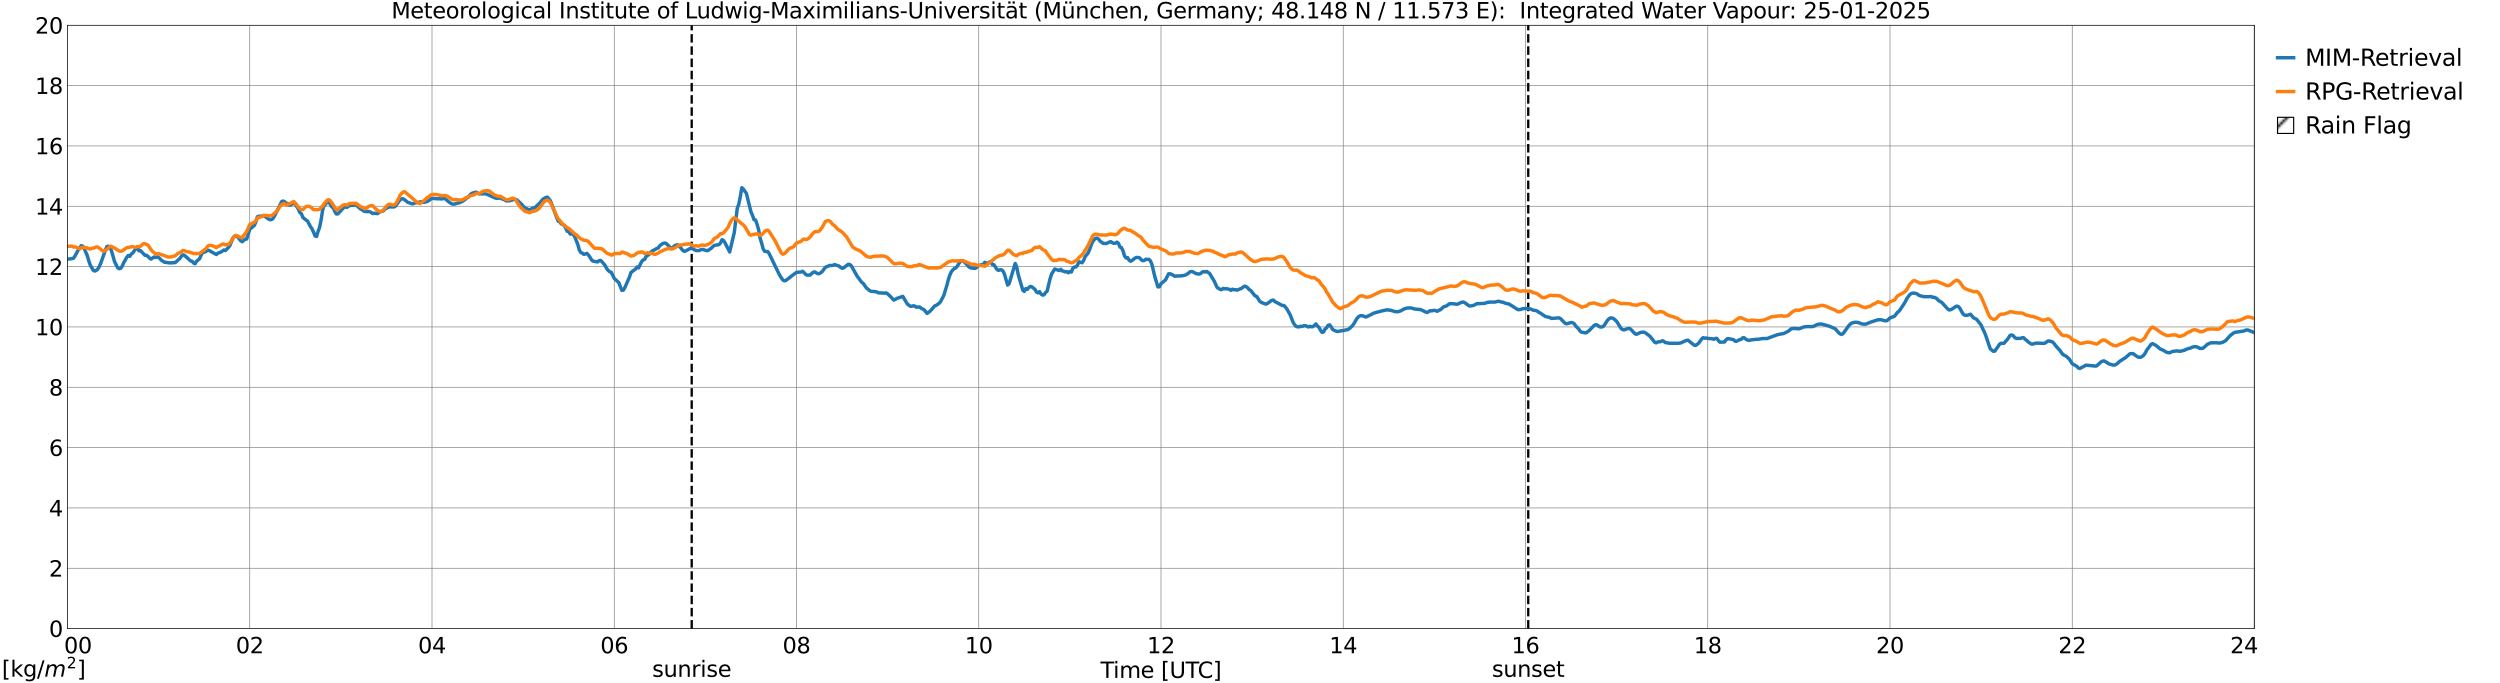 <?xml version="1.0" encoding="utf-8" standalone="no"?>
<!DOCTYPE svg PUBLIC "-//W3C//DTD SVG 1.1//EN"
  "http://www.w3.org/Graphics/SVG/1.1/DTD/svg11.dtd">
<svg xmlns:xlink="http://www.w3.org/1999/xlink" width="1085.4pt" height="296.64pt" viewBox="0 0 1085.4 296.64" xmlns="http://www.w3.org/2000/svg" version="1.1">
 <defs>
  <style type="text/css">*{stroke-linejoin: round; stroke-linecap: butt}</style>
 </defs>
 <g id="figure_1">
  <g id="patch_1">
   <path d="M 0 296.64 
L 1085.4 296.64 
L 1085.4 0 
L 0 0 
z
" style="fill: #ffffff"/>
  </g>
  <g id="axes_1">
   <g id="patch_2">
    <path d="M 29.306 272.909 
L 978.814 272.909 
L 978.814 10.976 
L 29.306 10.976 
z
" style="fill: #ffffff"/>
   </g>
   <g id="patch_3">
    <path d="M 978.814 272.909 
L 978.814 272.909 
L 978.814 10.976 
L 978.814 10.976 
z
" clip-path="url(#pbc49c0aaf7)" style="fill: #d3d3d3; stroke: #d3d3d3; stroke-linejoin: miter"/>
   </g>
   <g id="matplotlib.axis_1">
    <g id="xtick_1">
     <g id="line2d_1">
      <path d="M 29.306 272.909 
L 29.306 10.976 
" clip-path="url(#pbc49c0aaf7)" style="fill: none; stroke: #808080; stroke-width: 0.3; stroke-linecap: square"/>
     </g>
     <g id="line2d_2"/>
     <g id="text_1">
      <!--    00 -->
      <g transform="translate(18.733 283.627) scale(0.095 -0.095)">
       <defs>
        <path id="DejaVuSans-20" transform="scale(0.016)"/>
        <path id="DejaVuSans-30" d="M 2034 4250 
Q 1547 4250 1301 3770 
Q 1056 3291 1056 2328 
Q 1056 1369 1301 889 
Q 1547 409 2034 409 
Q 2525 409 2770 889 
Q 3016 1369 3016 2328 
Q 3016 3291 2770 3770 
Q 2525 4250 2034 4250 
z
M 2034 4750 
Q 2819 4750 3233 4129 
Q 3647 3509 3647 2328 
Q 3647 1150 3233 529 
Q 2819 -91 2034 -91 
Q 1250 -91 836 529 
Q 422 1150 422 2328 
Q 422 3509 836 4129 
Q 1250 4750 2034 4750 
z
" transform="scale(0.016)"/>
       </defs>
       <use xlink:href="#DejaVuSans-20"/>
       <use xlink:href="#DejaVuSans-20" transform="translate(31.787 0)"/>
       <use xlink:href="#DejaVuSans-20" transform="translate(63.574 0)"/>
       <use xlink:href="#DejaVuSans-30" transform="translate(95.361 0)"/>
       <use xlink:href="#DejaVuSans-30" transform="translate(158.984 0)"/>
      </g>
     </g>
    </g>
    <g id="xtick_2">
     <g id="line2d_3">
      <path d="M 108.431 272.909 
L 108.431 10.976 
" clip-path="url(#pbc49c0aaf7)" style="fill: none; stroke: #808080; stroke-width: 0.3; stroke-linecap: square"/>
     </g>
     <g id="line2d_4"/>
     <g id="text_2">
      <!-- 02 -->
      <g transform="translate(102.387 283.627) scale(0.095 -0.095)">
       <defs>
        <path id="DejaVuSans-32" d="M 1228 531 
L 3431 531 
L 3431 0 
L 469 0 
L 469 531 
Q 828 903 1448 1529 
Q 2069 2156 2228 2338 
Q 2531 2678 2651 2914 
Q 2772 3150 2772 3378 
Q 2772 3750 2511 3984 
Q 2250 4219 1831 4219 
Q 1534 4219 1204 4116 
Q 875 4013 500 3803 
L 500 4441 
Q 881 4594 1212 4672 
Q 1544 4750 1819 4750 
Q 2544 4750 2975 4387 
Q 3406 4025 3406 3419 
Q 3406 3131 3298 2873 
Q 3191 2616 2906 2266 
Q 2828 2175 2409 1742 
Q 1991 1309 1228 531 
z
" transform="scale(0.016)"/>
       </defs>
       <use xlink:href="#DejaVuSans-30"/>
       <use xlink:href="#DejaVuSans-32" transform="translate(63.623 0)"/>
      </g>
     </g>
    </g>
    <g id="xtick_3">
     <g id="line2d_5">
      <path d="M 187.557 272.909 
L 187.557 10.976 
" clip-path="url(#pbc49c0aaf7)" style="fill: none; stroke: #808080; stroke-width: 0.3; stroke-linecap: square"/>
     </g>
     <g id="line2d_6"/>
     <g id="text_3">
      <!-- 04 -->
      <g transform="translate(181.513 283.627) scale(0.095 -0.095)">
       <defs>
        <path id="DejaVuSans-34" d="M 2419 4116 
L 825 1625 
L 2419 1625 
L 2419 4116 
z
M 2253 4666 
L 3047 4666 
L 3047 1625 
L 3713 1625 
L 3713 1100 
L 3047 1100 
L 3047 0 
L 2419 0 
L 2419 1100 
L 313 1100 
L 313 1709 
L 2253 4666 
z
" transform="scale(0.016)"/>
       </defs>
       <use xlink:href="#DejaVuSans-30"/>
       <use xlink:href="#DejaVuSans-34" transform="translate(63.623 0)"/>
      </g>
     </g>
    </g>
    <g id="xtick_4">
     <g id="line2d_7">
      <path d="M 266.683 272.909 
L 266.683 10.976 
" clip-path="url(#pbc49c0aaf7)" style="fill: none; stroke: #808080; stroke-width: 0.3; stroke-linecap: square"/>
     </g>
     <g id="line2d_8"/>
     <g id="text_4">
      <!-- 06 -->
      <g transform="translate(260.638 283.627) scale(0.095 -0.095)">
       <defs>
        <path id="DejaVuSans-36" d="M 2113 2584 
Q 1688 2584 1439 2293 
Q 1191 2003 1191 1497 
Q 1191 994 1439 701 
Q 1688 409 2113 409 
Q 2538 409 2786 701 
Q 3034 994 3034 1497 
Q 3034 2003 2786 2293 
Q 2538 2584 2113 2584 
z
M 3366 4563 
L 3366 3988 
Q 3128 4100 2886 4159 
Q 2644 4219 2406 4219 
Q 1781 4219 1451 3797 
Q 1122 3375 1075 2522 
Q 1259 2794 1537 2939 
Q 1816 3084 2150 3084 
Q 2853 3084 3261 2657 
Q 3669 2231 3669 1497 
Q 3669 778 3244 343 
Q 2819 -91 2113 -91 
Q 1303 -91 875 529 
Q 447 1150 447 2328 
Q 447 3434 972 4092 
Q 1497 4750 2381 4750 
Q 2619 4750 2861 4703 
Q 3103 4656 3366 4563 
z
" transform="scale(0.016)"/>
       </defs>
       <use xlink:href="#DejaVuSans-30"/>
       <use xlink:href="#DejaVuSans-36" transform="translate(63.623 0)"/>
      </g>
     </g>
    </g>
    <g id="xtick_5">
     <g id="line2d_9">
      <path d="M 345.808 272.909 
L 345.808 10.976 
" clip-path="url(#pbc49c0aaf7)" style="fill: none; stroke: #808080; stroke-width: 0.3; stroke-linecap: square"/>
     </g>
     <g id="line2d_10"/>
     <g id="text_5">
      <!-- 08 -->
      <g transform="translate(339.764 283.627) scale(0.095 -0.095)">
       <defs>
        <path id="DejaVuSans-38" d="M 2034 2216 
Q 1584 2216 1326 1975 
Q 1069 1734 1069 1313 
Q 1069 891 1326 650 
Q 1584 409 2034 409 
Q 2484 409 2743 651 
Q 3003 894 3003 1313 
Q 3003 1734 2745 1975 
Q 2488 2216 2034 2216 
z
M 1403 2484 
Q 997 2584 770 2862 
Q 544 3141 544 3541 
Q 544 4100 942 4425 
Q 1341 4750 2034 4750 
Q 2731 4750 3128 4425 
Q 3525 4100 3525 3541 
Q 3525 3141 3298 2862 
Q 3072 2584 2669 2484 
Q 3125 2378 3379 2068 
Q 3634 1759 3634 1313 
Q 3634 634 3220 271 
Q 2806 -91 2034 -91 
Q 1263 -91 848 271 
Q 434 634 434 1313 
Q 434 1759 690 2068 
Q 947 2378 1403 2484 
z
M 1172 3481 
Q 1172 3119 1398 2916 
Q 1625 2713 2034 2713 
Q 2441 2713 2670 2916 
Q 2900 3119 2900 3481 
Q 2900 3844 2670 4047 
Q 2441 4250 2034 4250 
Q 1625 4250 1398 4047 
Q 1172 3844 1172 3481 
z
" transform="scale(0.016)"/>
       </defs>
       <use xlink:href="#DejaVuSans-30"/>
       <use xlink:href="#DejaVuSans-38" transform="translate(63.623 0)"/>
      </g>
     </g>
    </g>
    <g id="xtick_6">
     <g id="line2d_11">
      <path d="M 424.934 272.909 
L 424.934 10.976 
" clip-path="url(#pbc49c0aaf7)" style="fill: none; stroke: #808080; stroke-width: 0.3; stroke-linecap: square"/>
     </g>
     <g id="line2d_12"/>
     <g id="text_6">
      <!-- 10 -->
      <g transform="translate(418.89 283.627) scale(0.095 -0.095)">
       <defs>
        <path id="DejaVuSans-31" d="M 794 531 
L 1825 531 
L 1825 4091 
L 703 3866 
L 703 4441 
L 1819 4666 
L 2450 4666 
L 2450 531 
L 3481 531 
L 3481 0 
L 794 0 
L 794 531 
z
" transform="scale(0.016)"/>
       </defs>
       <use xlink:href="#DejaVuSans-31"/>
       <use xlink:href="#DejaVuSans-30" transform="translate(63.623 0)"/>
      </g>
     </g>
    </g>
    <g id="xtick_7">
     <g id="line2d_13">
      <path d="M 504.06 272.909 
L 504.06 10.976 
" clip-path="url(#pbc49c0aaf7)" style="fill: none; stroke: #808080; stroke-width: 0.3; stroke-linecap: square"/>
     </g>
     <g id="line2d_14"/>
     <g id="text_7">
      <!-- 12 -->
      <g transform="translate(498.015 283.627) scale(0.095 -0.095)">
       <use xlink:href="#DejaVuSans-31"/>
       <use xlink:href="#DejaVuSans-32" transform="translate(63.623 0)"/>
      </g>
     </g>
    </g>
    <g id="xtick_8">
     <g id="line2d_15">
      <path d="M 583.185 272.909 
L 583.185 10.976 
" clip-path="url(#pbc49c0aaf7)" style="fill: none; stroke: #808080; stroke-width: 0.3; stroke-linecap: square"/>
     </g>
     <g id="line2d_16"/>
     <g id="text_8">
      <!-- 14 -->
      <g transform="translate(577.141 283.627) scale(0.095 -0.095)">
       <use xlink:href="#DejaVuSans-31"/>
       <use xlink:href="#DejaVuSans-34" transform="translate(63.623 0)"/>
      </g>
     </g>
    </g>
    <g id="xtick_9">
     <g id="line2d_17">
      <path d="M 662.311 272.909 
L 662.311 10.976 
" clip-path="url(#pbc49c0aaf7)" style="fill: none; stroke: #808080; stroke-width: 0.3; stroke-linecap: square"/>
     </g>
     <g id="line2d_18"/>
     <g id="text_9">
      <!-- 16 -->
      <g transform="translate(656.267 283.627) scale(0.095 -0.095)">
       <use xlink:href="#DejaVuSans-31"/>
       <use xlink:href="#DejaVuSans-36" transform="translate(63.623 0)"/>
      </g>
     </g>
    </g>
    <g id="xtick_10">
     <g id="line2d_19">
      <path d="M 741.437 272.909 
L 741.437 10.976 
" clip-path="url(#pbc49c0aaf7)" style="fill: none; stroke: #808080; stroke-width: 0.3; stroke-linecap: square"/>
     </g>
     <g id="line2d_20"/>
     <g id="text_10">
      <!-- 18 -->
      <g transform="translate(735.392 283.627) scale(0.095 -0.095)">
       <use xlink:href="#DejaVuSans-31"/>
       <use xlink:href="#DejaVuSans-38" transform="translate(63.623 0)"/>
      </g>
     </g>
    </g>
    <g id="xtick_11">
     <g id="line2d_21">
      <path d="M 820.562 272.909 
L 820.562 10.976 
" clip-path="url(#pbc49c0aaf7)" style="fill: none; stroke: #808080; stroke-width: 0.3; stroke-linecap: square"/>
     </g>
     <g id="line2d_22"/>
     <g id="text_11">
      <!-- 20 -->
      <g transform="translate(814.518 283.627) scale(0.095 -0.095)">
       <use xlink:href="#DejaVuSans-32"/>
       <use xlink:href="#DejaVuSans-30" transform="translate(63.623 0)"/>
      </g>
     </g>
    </g>
    <g id="xtick_12">
     <g id="line2d_23">
      <path d="M 899.688 272.909 
L 899.688 10.976 
" clip-path="url(#pbc49c0aaf7)" style="fill: none; stroke: #808080; stroke-width: 0.3; stroke-linecap: square"/>
     </g>
     <g id="line2d_24"/>
     <g id="text_12">
      <!-- 22 -->
      <g transform="translate(893.644 283.627) scale(0.095 -0.095)">
       <use xlink:href="#DejaVuSans-32"/>
       <use xlink:href="#DejaVuSans-32" transform="translate(63.623 0)"/>
      </g>
     </g>
    </g>
    <g id="xtick_13">
     <g id="line2d_25">
      <path d="M 978.814 272.909 
L 978.814 10.976 
" clip-path="url(#pbc49c0aaf7)" style="fill: none; stroke: #808080; stroke-width: 0.3; stroke-linecap: square"/>
     </g>
     <g id="line2d_26"/>
     <g id="text_13">
      <!-- 24    -->
      <g transform="translate(968.241 283.627) scale(0.095 -0.095)">
       <use xlink:href="#DejaVuSans-32"/>
       <use xlink:href="#DejaVuSans-34" transform="translate(63.623 0)"/>
       <use xlink:href="#DejaVuSans-20" transform="translate(127.246 0)"/>
       <use xlink:href="#DejaVuSans-20" transform="translate(159.033 0)"/>
       <use xlink:href="#DejaVuSans-20" transform="translate(190.82 0)"/>
      </g>
     </g>
    </g>
    <g id="text_14">
     <!-- Time [UTC] -->
     <g transform="translate(477.806 294.322) scale(0.095 -0.095)">
      <defs>
       <path id="DejaVuSans-54" d="M -19 4666 
L 3928 4666 
L 3928 4134 
L 2272 4134 
L 2272 0 
L 1638 0 
L 1638 4134 
L -19 4134 
L -19 4666 
z
" transform="scale(0.016)"/>
       <path id="DejaVuSans-69" d="M 603 3500 
L 1178 3500 
L 1178 0 
L 603 0 
L 603 3500 
z
M 603 4863 
L 1178 4863 
L 1178 4134 
L 603 4134 
L 603 4863 
z
" transform="scale(0.016)"/>
       <path id="DejaVuSans-6d" d="M 3328 2828 
Q 3544 3216 3844 3400 
Q 4144 3584 4550 3584 
Q 5097 3584 5394 3201 
Q 5691 2819 5691 2113 
L 5691 0 
L 5113 0 
L 5113 2094 
Q 5113 2597 4934 2840 
Q 4756 3084 4391 3084 
Q 3944 3084 3684 2787 
Q 3425 2491 3425 1978 
L 3425 0 
L 2847 0 
L 2847 2094 
Q 2847 2600 2669 2842 
Q 2491 3084 2119 3084 
Q 1678 3084 1418 2786 
Q 1159 2488 1159 1978 
L 1159 0 
L 581 0 
L 581 3500 
L 1159 3500 
L 1159 2956 
Q 1356 3278 1631 3431 
Q 1906 3584 2284 3584 
Q 2666 3584 2933 3390 
Q 3200 3197 3328 2828 
z
" transform="scale(0.016)"/>
       <path id="DejaVuSans-65" d="M 3597 1894 
L 3597 1613 
L 953 1613 
Q 991 1019 1311 708 
Q 1631 397 2203 397 
Q 2534 397 2845 478 
Q 3156 559 3463 722 
L 3463 178 
Q 3153 47 2828 -22 
Q 2503 -91 2169 -91 
Q 1331 -91 842 396 
Q 353 884 353 1716 
Q 353 2575 817 3079 
Q 1281 3584 2069 3584 
Q 2775 3584 3186 3129 
Q 3597 2675 3597 1894 
z
M 3022 2063 
Q 3016 2534 2758 2815 
Q 2500 3097 2075 3097 
Q 1594 3097 1305 2825 
Q 1016 2553 972 2059 
L 3022 2063 
z
" transform="scale(0.016)"/>
       <path id="DejaVuSans-5b" d="M 550 4863 
L 1875 4863 
L 1875 4416 
L 1125 4416 
L 1125 -397 
L 1875 -397 
L 1875 -844 
L 550 -844 
L 550 4863 
z
" transform="scale(0.016)"/>
       <path id="DejaVuSans-55" d="M 556 4666 
L 1191 4666 
L 1191 1831 
Q 1191 1081 1462 751 
Q 1734 422 2344 422 
Q 2950 422 3222 751 
Q 3494 1081 3494 1831 
L 3494 4666 
L 4128 4666 
L 4128 1753 
Q 4128 841 3676 375 
Q 3225 -91 2344 -91 
Q 1459 -91 1007 375 
Q 556 841 556 1753 
L 556 4666 
z
" transform="scale(0.016)"/>
       <path id="DejaVuSans-43" d="M 4122 4306 
L 4122 3641 
Q 3803 3938 3442 4084 
Q 3081 4231 2675 4231 
Q 1875 4231 1450 3742 
Q 1025 3253 1025 2328 
Q 1025 1406 1450 917 
Q 1875 428 2675 428 
Q 3081 428 3442 575 
Q 3803 722 4122 1019 
L 4122 359 
Q 3791 134 3420 21 
Q 3050 -91 2638 -91 
Q 1578 -91 968 557 
Q 359 1206 359 2328 
Q 359 3453 968 4101 
Q 1578 4750 2638 4750 
Q 3056 4750 3426 4639 
Q 3797 4528 4122 4306 
z
" transform="scale(0.016)"/>
       <path id="DejaVuSans-5d" d="M 1947 4863 
L 1947 -844 
L 622 -844 
L 622 -397 
L 1369 -397 
L 1369 4416 
L 622 4416 
L 622 4863 
L 1947 4863 
z
" transform="scale(0.016)"/>
      </defs>
      <use xlink:href="#DejaVuSans-54"/>
      <use xlink:href="#DejaVuSans-69" transform="translate(57.959 0)"/>
      <use xlink:href="#DejaVuSans-6d" transform="translate(85.742 0)"/>
      <use xlink:href="#DejaVuSans-65" transform="translate(183.154 0)"/>
      <use xlink:href="#DejaVuSans-20" transform="translate(244.678 0)"/>
      <use xlink:href="#DejaVuSans-5b" transform="translate(276.465 0)"/>
      <use xlink:href="#DejaVuSans-55" transform="translate(315.479 0)"/>
      <use xlink:href="#DejaVuSans-54" transform="translate(388.672 0)"/>
      <use xlink:href="#DejaVuSans-43" transform="translate(443.881 0)"/>
      <use xlink:href="#DejaVuSans-5d" transform="translate(513.705 0)"/>
     </g>
    </g>
   </g>
   <g id="matplotlib.axis_2">
    <g id="ytick_1">
     <g id="line2d_27">
      <path d="M 29.306 272.909 
L 978.814 272.909 
" clip-path="url(#pbc49c0aaf7)" style="fill: none; stroke: #808080; stroke-width: 0.3; stroke-linecap: square"/>
     </g>
     <g id="line2d_28"/>
     <g id="text_15">
      <!-- 0 -->
      <g transform="translate(21.261 276.518) scale(0.095 -0.095)">
       <use xlink:href="#DejaVuSans-30"/>
      </g>
     </g>
    </g>
    <g id="ytick_2">
     <g id="line2d_29">
      <path d="M 29.306 246.715 
L 978.814 246.715 
" clip-path="url(#pbc49c0aaf7)" style="fill: none; stroke: #808080; stroke-width: 0.3; stroke-linecap: square"/>
     </g>
     <g id="line2d_30"/>
     <g id="text_16">
      <!-- 2 -->
      <g transform="translate(21.261 250.325) scale(0.095 -0.095)">
       <use xlink:href="#DejaVuSans-32"/>
      </g>
     </g>
    </g>
    <g id="ytick_3">
     <g id="line2d_31">
      <path d="M 29.306 220.522 
L 978.814 220.522 
" clip-path="url(#pbc49c0aaf7)" style="fill: none; stroke: #808080; stroke-width: 0.3; stroke-linecap: square"/>
     </g>
     <g id="line2d_32"/>
     <g id="text_17">
      <!-- 4 -->
      <g transform="translate(21.261 224.131) scale(0.095 -0.095)">
       <use xlink:href="#DejaVuSans-34"/>
      </g>
     </g>
    </g>
    <g id="ytick_4">
     <g id="line2d_33">
      <path d="M 29.306 194.329 
L 978.814 194.329 
" clip-path="url(#pbc49c0aaf7)" style="fill: none; stroke: #808080; stroke-width: 0.3; stroke-linecap: square"/>
     </g>
     <g id="line2d_34"/>
     <g id="text_18">
      <!-- 6 -->
      <g transform="translate(21.261 197.938) scale(0.095 -0.095)">
       <use xlink:href="#DejaVuSans-36"/>
      </g>
     </g>
    </g>
    <g id="ytick_5">
     <g id="line2d_35">
      <path d="M 29.306 168.136 
L 978.814 168.136 
" clip-path="url(#pbc49c0aaf7)" style="fill: none; stroke: #808080; stroke-width: 0.3; stroke-linecap: square"/>
     </g>
     <g id="line2d_36"/>
     <g id="text_19">
      <!-- 8 -->
      <g transform="translate(21.261 171.745) scale(0.095 -0.095)">
       <use xlink:href="#DejaVuSans-38"/>
      </g>
     </g>
    </g>
    <g id="ytick_6">
     <g id="line2d_37">
      <path d="M 29.306 141.942 
L 978.814 141.942 
" clip-path="url(#pbc49c0aaf7)" style="fill: none; stroke: #808080; stroke-width: 0.3; stroke-linecap: square"/>
     </g>
     <g id="line2d_38"/>
     <g id="text_20">
      <!-- 10 -->
      <g transform="translate(15.217 145.551) scale(0.095 -0.095)">
       <use xlink:href="#DejaVuSans-31"/>
       <use xlink:href="#DejaVuSans-30" transform="translate(63.623 0)"/>
      </g>
     </g>
    </g>
    <g id="ytick_7">
     <g id="line2d_39">
      <path d="M 29.306 115.749 
L 978.814 115.749 
" clip-path="url(#pbc49c0aaf7)" style="fill: none; stroke: #808080; stroke-width: 0.3; stroke-linecap: square"/>
     </g>
     <g id="line2d_40"/>
     <g id="text_21">
      <!-- 12 -->
      <g transform="translate(15.217 119.358) scale(0.095 -0.095)">
       <use xlink:href="#DejaVuSans-31"/>
       <use xlink:href="#DejaVuSans-32" transform="translate(63.623 0)"/>
      </g>
     </g>
    </g>
    <g id="ytick_8">
     <g id="line2d_41">
      <path d="M 29.306 89.556 
L 978.814 89.556 
" clip-path="url(#pbc49c0aaf7)" style="fill: none; stroke: #808080; stroke-width: 0.3; stroke-linecap: square"/>
     </g>
     <g id="line2d_42"/>
     <g id="text_22">
      <!-- 14 -->
      <g transform="translate(15.217 93.165) scale(0.095 -0.095)">
       <use xlink:href="#DejaVuSans-31"/>
       <use xlink:href="#DejaVuSans-34" transform="translate(63.623 0)"/>
      </g>
     </g>
    </g>
    <g id="ytick_9">
     <g id="line2d_43">
      <path d="M 29.306 63.362 
L 978.814 63.362 
" clip-path="url(#pbc49c0aaf7)" style="fill: none; stroke: #808080; stroke-width: 0.3; stroke-linecap: square"/>
     </g>
     <g id="line2d_44"/>
     <g id="text_23">
      <!-- 16 -->
      <g transform="translate(15.217 66.972) scale(0.095 -0.095)">
       <use xlink:href="#DejaVuSans-31"/>
       <use xlink:href="#DejaVuSans-36" transform="translate(63.623 0)"/>
      </g>
     </g>
    </g>
    <g id="ytick_10">
     <g id="line2d_45">
      <path d="M 29.306 37.169 
L 978.814 37.169 
" clip-path="url(#pbc49c0aaf7)" style="fill: none; stroke: #808080; stroke-width: 0.3; stroke-linecap: square"/>
     </g>
     <g id="line2d_46"/>
     <g id="text_24">
      <!-- 18 -->
      <g transform="translate(15.217 40.778) scale(0.095 -0.095)">
       <use xlink:href="#DejaVuSans-31"/>
       <use xlink:href="#DejaVuSans-38" transform="translate(63.623 0)"/>
      </g>
     </g>
    </g>
    <g id="ytick_11">
     <g id="line2d_47">
      <path d="M 29.306 10.976 
L 978.814 10.976 
" clip-path="url(#pbc49c0aaf7)" style="fill: none; stroke: #808080; stroke-width: 0.3; stroke-linecap: square"/>
     </g>
     <g id="line2d_48"/>
     <g id="text_25">
      <!-- 20 -->
      <g transform="translate(15.217 14.585) scale(0.095 -0.095)">
       <use xlink:href="#DejaVuSans-32"/>
       <use xlink:href="#DejaVuSans-30" transform="translate(63.623 0)"/>
      </g>
     </g>
    </g>
   </g>
   <g id="line2d_49">
    <path d="M 300.311 272.909 
L 300.311 10.976 
" clip-path="url(#pbc49c0aaf7)" style="fill: none; stroke-dasharray: 3.7,1.6; stroke-dashoffset: 0; stroke: #000000"/>
   </g>
   <g id="line2d_50">
    <path d="M 663.498 272.909 
L 663.498 10.976 
" clip-path="url(#pbc49c0aaf7)" style="fill: none; stroke-dasharray: 3.7,1.6; stroke-dashoffset: 0; stroke: #000000"/>
   </g>
   <g id="line2d_51">
    <path d="M 29.306 112.511 
L 31.284 112.293 
L 31.943 112.081 
L 32.603 111.064 
L 33.921 108.599 
L 34.581 107.888 
L 35.24 106.681 
L 35.9 106.842 
L 36.559 108.001 
L 37.878 110.913 
L 38.537 113.236 
L 39.197 115.109 
L 40.515 117.387 
L 41.175 117.673 
L 41.834 117.386 
L 42.493 116.783 
L 43.153 115.622 
L 43.812 114.091 
L 45.79 108.485 
L 46.45 107.023 
L 47.109 106.895 
L 47.768 107.328 
L 48.428 109.011 
L 49.747 113.616 
L 51.065 116.225 
L 51.725 116.671 
L 52.384 116.498 
L 53.043 115.547 
L 53.703 114.063 
L 55.022 111.766 
L 55.681 110.925 
L 56.34 111.274 
L 57 110.282 
L 57.659 109.781 
L 59.637 107.105 
L 60.297 108.912 
L 60.956 108.759 
L 62.934 110.855 
L 63.594 110.836 
L 64.253 111.352 
L 64.912 112.033 
L 65.572 112.506 
L 66.89 111.569 
L 67.55 111.79 
L 68.209 111.509 
L 68.869 111.771 
L 70.187 113.067 
L 71.506 113.887 
L 72.166 113.907 
L 72.825 114.046 
L 74.144 114.156 
L 76.122 113.987 
L 78.1 112.169 
L 78.759 111.224 
L 79.419 110.656 
L 80.078 110.857 
L 82.716 113.241 
L 83.375 113.406 
L 84.034 114.18 
L 84.694 114.509 
L 85.353 113.413 
L 86.672 112.31 
L 87.331 110.777 
L 87.991 109.533 
L 88.65 109.489 
L 89.309 109.244 
L 89.969 108.765 
L 90.628 108.654 
L 93.925 110.503 
L 94.584 109.923 
L 95.903 109.447 
L 97.222 108.531 
L 97.881 108.765 
L 99.2 107.399 
L 99.86 106.478 
L 101.178 103.258 
L 101.838 102.592 
L 102.497 102.53 
L 103.156 102.798 
L 104.475 104.511 
L 105.135 104.944 
L 106.453 103.817 
L 107.113 103.762 
L 108.431 99.541 
L 110.41 97.887 
L 111.069 96.396 
L 111.728 94.153 
L 112.388 93.889 
L 113.707 93.803 
L 114.366 93.617 
L 115.025 93.936 
L 116.344 94.948 
L 117.003 95.316 
L 117.663 95.406 
L 118.322 95.065 
L 118.982 94.149 
L 120.3 91.603 
L 122.278 87.543 
L 122.938 87.274 
L 123.597 87.584 
L 124.257 88.268 
L 124.916 88.353 
L 125.575 89.103 
L 126.235 88.908 
L 126.894 88.522 
L 127.553 87.975 
L 128.213 88.637 
L 129.532 90.797 
L 130.191 92.282 
L 130.85 92.778 
L 131.51 94.439 
L 132.829 95.492 
L 133.488 95.944 
L 134.807 98.388 
L 135.466 99.376 
L 136.125 100.765 
L 136.785 102.43 
L 137.444 102.688 
L 138.104 100.436 
L 138.763 98.714 
L 139.422 95.389 
L 140.082 91.213 
L 140.741 89.007 
L 141.4 88.672 
L 142.06 87.363 
L 142.719 87.575 
L 144.038 89.796 
L 144.697 90.228 
L 145.357 91.8 
L 146.016 92.894 
L 146.676 92.866 
L 149.313 90.036 
L 149.972 89.863 
L 150.632 90.015 
L 151.291 89.527 
L 151.951 89.21 
L 153.929 89.077 
L 154.588 88.875 
L 155.247 89.596 
L 156.566 90.764 
L 157.226 91.058 
L 157.885 91.629 
L 159.204 91.927 
L 159.863 91.779 
L 160.523 91.941 
L 161.182 92.242 
L 161.841 92.72 
L 162.501 92.57 
L 163.16 92.606 
L 163.819 92.766 
L 164.479 92.351 
L 165.138 91.79 
L 165.798 91.83 
L 166.457 91.502 
L 167.116 90.793 
L 168.435 90.051 
L 169.094 89.804 
L 171.073 89.863 
L 171.732 89.425 
L 173.71 86.743 
L 174.37 86.303 
L 175.029 86.294 
L 175.688 86.727 
L 177.007 87.831 
L 178.985 88.501 
L 179.645 88.378 
L 180.304 88.025 
L 180.963 88.036 
L 182.941 87.533 
L 183.601 87.833 
L 184.26 87.835 
L 185.579 87.43 
L 187.557 86.12 
L 190.195 86.324 
L 190.854 86.276 
L 191.513 86.376 
L 192.832 86.174 
L 193.492 86.458 
L 194.81 87.627 
L 196.129 88.502 
L 196.788 88.638 
L 197.448 88.592 
L 198.107 88.32 
L 199.426 88.045 
L 200.745 87.401 
L 201.404 87.01 
L 202.723 85.886 
L 203.382 85.476 
L 204.042 84.642 
L 204.701 84.032 
L 205.36 83.766 
L 206.679 83.417 
L 207.998 84.176 
L 210.635 84.144 
L 211.295 84.306 
L 214.592 85.79 
L 215.251 86.037 
L 215.91 86.141 
L 216.57 85.96 
L 217.229 86.05 
L 217.889 86.365 
L 218.548 86.525 
L 219.867 87.264 
L 221.186 87.173 
L 223.164 86.613 
L 223.823 86.591 
L 224.482 86.862 
L 226.461 88.654 
L 227.12 89.505 
L 227.779 90.154 
L 229.757 91.129 
L 230.417 90.895 
L 231.076 90.442 
L 232.395 90.026 
L 233.714 88.723 
L 234.373 88.129 
L 235.692 86.493 
L 237.011 85.736 
L 237.67 85.59 
L 238.989 87.23 
L 240.308 90.607 
L 241.626 94.319 
L 242.286 95.947 
L 242.945 96.159 
L 243.604 97.125 
L 244.923 97.805 
L 245.583 98.961 
L 246.242 100.421 
L 246.901 100.47 
L 247.561 101.624 
L 248.22 101.519 
L 248.88 101.753 
L 249.539 102.841 
L 250.858 106.11 
L 251.517 108.546 
L 252.176 109.649 
L 252.836 109.911 
L 253.495 110.445 
L 254.814 110.023 
L 255.473 110.74 
L 256.133 111.648 
L 256.792 112.78 
L 257.451 113.357 
L 259.43 113.72 
L 260.089 113.175 
L 260.748 113.069 
L 261.408 113.693 
L 262.726 115.283 
L 263.386 116.599 
L 264.045 117.412 
L 264.705 117.977 
L 265.364 118.189 
L 266.683 120.879 
L 268.661 122.711 
L 269.98 126.066 
L 270.639 125.974 
L 271.298 124.837 
L 273.277 120.319 
L 273.936 118.298 
L 275.255 117.301 
L 275.914 116.809 
L 276.573 115.899 
L 277.233 116.315 
L 278.552 113.612 
L 279.211 112.843 
L 279.87 112.637 
L 280.53 111.325 
L 281.849 110.434 
L 282.508 109.554 
L 283.167 108.94 
L 284.486 108.3 
L 285.145 107.841 
L 285.805 107.672 
L 286.464 106.64 
L 287.783 105.727 
L 288.442 105.526 
L 289.102 105.588 
L 290.42 106.843 
L 291.08 107.645 
L 291.739 107.745 
L 293.058 106.572 
L 293.717 106.362 
L 294.377 106.339 
L 295.036 106.976 
L 296.355 108.629 
L 297.014 109.108 
L 297.674 108.957 
L 300.311 107.531 
L 301.63 108.55 
L 302.289 108.744 
L 302.949 108.816 
L 303.608 108.754 
L 304.267 108.427 
L 304.927 108.249 
L 306.905 108.858 
L 307.564 108.627 
L 308.883 107.708 
L 309.543 107.014 
L 310.202 106.523 
L 312.18 106.198 
L 312.839 105.452 
L 313.499 104.044 
L 314.158 104.47 
L 314.818 105.528 
L 316.796 109.395 
L 318.114 103.775 
L 318.774 101.095 
L 320.093 90.432 
L 320.752 88.646 
L 321.411 85.369 
L 322.071 81.488 
L 322.73 82.114 
L 324.049 83.956 
L 326.027 91.951 
L 326.686 93.434 
L 327.346 95.376 
L 328.005 95.475 
L 328.665 97.312 
L 329.324 99.566 
L 329.983 103.349 
L 330.643 105.449 
L 331.302 107.968 
L 331.961 109.115 
L 332.621 109.209 
L 333.28 109.19 
L 333.94 110.098 
L 337.236 116.931 
L 338.555 119.594 
L 339.874 121.57 
L 340.533 121.927 
L 341.193 121.74 
L 342.512 120.778 
L 343.83 119.706 
L 345.808 118.241 
L 347.787 118.092 
L 348.446 117.763 
L 349.105 118.356 
L 349.765 119.103 
L 350.424 119.468 
L 351.743 119.401 
L 353.062 118.178 
L 353.721 118.06 
L 355.04 118.824 
L 355.699 118.811 
L 356.359 118.398 
L 357.018 117.841 
L 358.337 116.045 
L 360.315 115.215 
L 360.974 115.311 
L 361.634 115.211 
L 362.293 114.865 
L 364.271 115.501 
L 364.93 116.076 
L 365.59 116.474 
L 366.249 116.323 
L 368.227 114.762 
L 368.887 114.791 
L 369.546 115.321 
L 372.184 119.963 
L 374.162 122.602 
L 374.821 123.102 
L 376.14 125.001 
L 377.459 126.082 
L 378.118 126.474 
L 380.096 126.615 
L 380.756 126.814 
L 381.415 127.179 
L 382.074 127.129 
L 382.734 127.229 
L 383.393 127.204 
L 384.053 127.319 
L 384.712 127.157 
L 385.371 127.566 
L 386.69 128.831 
L 388.009 130.278 
L 388.668 130.012 
L 389.328 129.583 
L 391.965 128.675 
L 393.284 130.911 
L 393.943 131.985 
L 395.262 132.991 
L 395.921 132.972 
L 396.581 132.745 
L 397.24 132.928 
L 397.899 133.395 
L 399.218 133.257 
L 399.878 133.81 
L 401.196 134.477 
L 402.515 136.072 
L 403.834 135.082 
L 405.153 133.571 
L 405.812 132.827 
L 406.471 132.581 
L 407.79 131.639 
L 408.45 130.779 
L 409.768 128.246 
L 411.087 123.91 
L 411.746 121.351 
L 412.406 119.389 
L 413.065 117.943 
L 413.725 117.148 
L 414.384 116.561 
L 415.043 116.262 
L 415.703 115.437 
L 416.362 114.307 
L 417.022 113.525 
L 417.681 113.188 
L 418.34 113.413 
L 419 114.142 
L 419.659 114.642 
L 420.318 115.488 
L 420.978 116.06 
L 421.637 116.379 
L 422.297 116.393 
L 422.956 116.544 
L 423.615 116.441 
L 424.934 115.229 
L 426.912 114.753 
L 427.572 113.897 
L 428.231 114.24 
L 428.89 114.279 
L 429.55 113.738 
L 430.209 113.674 
L 430.869 114.849 
L 431.528 114.949 
L 432.847 116.988 
L 433.506 117.396 
L 434.165 117.112 
L 434.825 117.169 
L 435.484 117.698 
L 436.144 119.152 
L 437.462 123.776 
L 438.122 123.174 
L 440.759 114.388 
L 441.419 115.92 
L 442.078 119.235 
L 444.056 125.997 
L 444.716 126.512 
L 445.375 125.277 
L 446.034 125.631 
L 446.694 124.808 
L 447.353 124.345 
L 448.012 124.553 
L 449.331 125.626 
L 449.991 126.76 
L 450.65 127.146 
L 451.309 126.614 
L 451.969 127.668 
L 452.628 128.13 
L 453.287 127.97 
L 453.947 126.998 
L 454.606 126.428 
L 455.925 120.898 
L 456.584 118.951 
L 457.903 116.804 
L 459.222 117.229 
L 459.881 117.446 
L 460.541 116.919 
L 461.2 117.656 
L 461.859 117.75 
L 462.519 118.056 
L 463.178 117.93 
L 463.838 118.415 
L 464.497 117.87 
L 465.156 118.097 
L 465.816 116.409 
L 466.475 115.918 
L 467.134 115.909 
L 467.794 115.105 
L 468.453 113.638 
L 469.772 114.084 
L 470.431 113.162 
L 471.091 111.481 
L 472.409 109.843 
L 473.069 108.362 
L 473.728 106.422 
L 474.388 104.932 
L 475.047 104.059 
L 475.706 103.444 
L 476.366 103.382 
L 477.025 103.91 
L 477.685 104.745 
L 479.003 105.676 
L 480.322 105.717 
L 481.641 105.098 
L 482.3 104.925 
L 482.96 105.406 
L 483.619 105.664 
L 484.278 105.57 
L 484.938 105.137 
L 485.597 105.657 
L 486.256 107.286 
L 486.916 107.539 
L 487.575 108.981 
L 488.235 111.138 
L 488.894 112.019 
L 489.553 111.841 
L 490.213 112.97 
L 490.872 113.422 
L 491.532 113.031 
L 492.85 112.003 
L 493.51 111.76 
L 494.169 111.796 
L 494.828 111.969 
L 495.488 112.815 
L 496.147 113.189 
L 496.807 113.09 
L 497.466 112.524 
L 498.125 112.637 
L 498.785 112.589 
L 499.444 113.222 
L 500.103 114.749 
L 501.422 120.307 
L 502.741 124.584 
L 503.4 124.495 
L 504.06 123.182 
L 506.038 121.513 
L 507.357 118.859 
L 508.016 118.878 
L 508.675 119.097 
L 509.994 119.899 
L 513.291 119.725 
L 514.61 119.455 
L 515.929 118.667 
L 516.588 118.036 
L 517.247 117.864 
L 517.907 118.004 
L 519.226 118.779 
L 520.544 119.01 
L 521.204 118.794 
L 521.863 118.204 
L 522.522 117.89 
L 523.182 118.117 
L 523.841 117.841 
L 525.16 118.705 
L 527.138 122.013 
L 528.457 124.868 
L 529.116 125.218 
L 529.776 125.706 
L 530.435 125.701 
L 531.094 125.207 
L 531.754 125.413 
L 532.413 125.33 
L 533.732 125.606 
L 534.391 126.043 
L 535.051 125.544 
L 535.71 125.842 
L 536.369 125.707 
L 537.029 125.982 
L 539.007 125.179 
L 540.326 124.242 
L 540.985 124.429 
L 541.644 124.886 
L 542.304 125.715 
L 542.963 126.07 
L 544.941 128.519 
L 545.601 128.689 
L 546.919 130.781 
L 547.579 131.275 
L 549.557 132.041 
L 550.216 131.775 
L 552.195 130.364 
L 552.854 130.268 
L 553.513 130.939 
L 556.151 132.328 
L 556.81 132.66 
L 557.47 132.658 
L 558.129 133.373 
L 558.788 134.264 
L 560.107 136.619 
L 561.426 139.986 
L 562.085 141.043 
L 562.745 141.724 
L 563.404 141.899 
L 564.063 141.914 
L 564.723 141.665 
L 565.382 141.75 
L 566.042 141.374 
L 566.701 141.419 
L 567.36 141.6 
L 568.02 141.981 
L 568.679 141.664 
L 569.338 141.883 
L 569.998 141.823 
L 570.657 141.315 
L 571.317 140.63 
L 571.976 141.539 
L 572.635 142.084 
L 573.295 143.362 
L 573.954 144.292 
L 574.613 144.145 
L 575.273 142.863 
L 575.932 142.358 
L 576.592 141.265 
L 577.251 141.036 
L 577.91 141.911 
L 578.57 142.99 
L 579.229 143.424 
L 580.548 143.941 
L 582.526 143.603 
L 585.164 143.088 
L 585.823 142.682 
L 587.142 141.457 
L 587.801 140.535 
L 589.12 138.266 
L 589.779 137.547 
L 590.439 137.132 
L 591.098 137.054 
L 591.757 137.134 
L 592.417 137.455 
L 593.076 137.635 
L 595.714 136.342 
L 596.373 135.95 
L 600.329 134.898 
L 602.307 134.49 
L 602.967 134.653 
L 603.626 134.658 
L 605.604 135.272 
L 606.923 135.361 
L 608.242 134.911 
L 609.561 134.15 
L 610.879 133.742 
L 612.198 133.686 
L 612.858 133.755 
L 614.176 134.159 
L 616.814 134.417 
L 619.451 135.677 
L 620.111 135.429 
L 620.77 134.921 
L 621.429 134.972 
L 622.748 134.711 
L 624.067 135.151 
L 624.726 134.671 
L 625.386 134.492 
L 626.705 133.257 
L 628.023 132.803 
L 629.342 131.829 
L 630.661 131.861 
L 632.639 132.104 
L 634.617 131.233 
L 635.276 131.142 
L 635.936 131.409 
L 637.914 132.848 
L 638.573 132.836 
L 639.892 132.535 
L 641.211 131.851 
L 644.508 131.717 
L 645.827 131.267 
L 647.145 131.132 
L 648.464 131.16 
L 649.123 131.13 
L 650.442 130.789 
L 651.102 130.873 
L 651.761 131.139 
L 652.42 131.167 
L 653.739 131.716 
L 655.058 131.968 
L 657.036 133.163 
L 658.355 134.052 
L 659.014 134.399 
L 659.674 134.458 
L 660.333 134.307 
L 660.992 134.026 
L 662.311 133.942 
L 664.289 134.1 
L 664.949 134.32 
L 665.608 134.67 
L 666.927 134.839 
L 667.586 135.192 
L 668.246 135.682 
L 668.905 136.029 
L 670.883 137.384 
L 672.861 137.839 
L 673.521 138.24 
L 674.839 138.165 
L 676.817 137.998 
L 677.477 138.295 
L 679.455 140.327 
L 680.114 140.602 
L 682.092 140.027 
L 682.752 140.113 
L 683.411 140.5 
L 684.071 141.476 
L 685.389 142.83 
L 686.049 143.799 
L 686.708 144.265 
L 687.368 144.296 
L 688.027 144.492 
L 688.686 144.484 
L 690.005 143.47 
L 691.983 141.398 
L 692.643 140.986 
L 693.302 141.048 
L 694.621 141.951 
L 695.28 141.973 
L 695.939 141.813 
L 696.599 141.097 
L 697.918 139.047 
L 698.577 138.393 
L 699.236 138.017 
L 699.896 138.06 
L 700.555 138.338 
L 701.874 139.512 
L 703.193 141.649 
L 703.852 142.669 
L 704.511 143.112 
L 705.171 143.22 
L 705.83 142.947 
L 707.149 142.571 
L 707.808 142.753 
L 709.127 144.15 
L 709.786 144.852 
L 710.446 145.147 
L 712.424 144.28 
L 713.743 144.201 
L 714.402 144.508 
L 716.38 146.021 
L 718.358 148.544 
L 719.018 148.853 
L 719.677 148.48 
L 720.996 148.323 
L 721.655 147.951 
L 722.315 148.136 
L 722.974 148.722 
L 724.952 149.038 
L 726.93 149.026 
L 728.249 149.055 
L 729.568 148.93 
L 732.205 147.772 
L 732.865 147.718 
L 735.502 149.828 
L 736.162 149.985 
L 737.48 149.034 
L 738.799 147.164 
L 739.459 146.59 
L 740.118 146.874 
L 740.777 146.731 
L 741.437 146.931 
L 743.415 147.074 
L 744.074 147.295 
L 744.734 146.925 
L 745.393 146.953 
L 746.052 147.863 
L 746.712 148.554 
L 748.69 148.495 
L 749.349 147.555 
L 750.009 147.028 
L 751.327 147.164 
L 751.987 147.377 
L 752.646 147.434 
L 753.306 148.134 
L 753.965 148.161 
L 755.284 147.448 
L 755.943 147.349 
L 756.602 146.662 
L 757.262 146.645 
L 757.921 147.223 
L 758.581 147.614 
L 759.24 147.762 
L 760.559 147.538 
L 762.537 147.3 
L 763.196 147.334 
L 765.174 146.983 
L 766.493 146.965 
L 767.153 146.989 
L 771.768 145.282 
L 774.406 144.795 
L 776.384 143.83 
L 777.703 142.735 
L 779.021 142.576 
L 781 142.762 
L 781.659 142.575 
L 782.978 141.99 
L 784.296 141.808 
L 786.934 141.803 
L 787.593 141.574 
L 788.912 140.911 
L 790.231 140.653 
L 790.89 140.71 
L 794.187 141.595 
L 796.825 142.759 
L 798.143 144.303 
L 798.803 144.906 
L 799.462 145.198 
L 800.122 144.921 
L 802.759 141.279 
L 803.419 140.627 
L 804.078 140.209 
L 805.397 139.913 
L 806.715 139.993 
L 808.034 140.518 
L 808.694 140.699 
L 810.012 140.743 
L 811.99 139.919 
L 815.287 138.852 
L 816.606 138.805 
L 817.925 139.154 
L 818.584 139.297 
L 819.244 139.224 
L 820.562 138.034 
L 822.541 137.265 
L 823.859 135.557 
L 824.519 135.088 
L 826.497 132.162 
L 827.156 131.072 
L 827.816 129.751 
L 829.134 127.917 
L 829.794 127.439 
L 830.453 127.241 
L 831.772 127.354 
L 832.431 127.689 
L 833.091 128.183 
L 833.75 128.453 
L 834.409 128.567 
L 835.069 128.794 
L 837.706 128.816 
L 838.366 128.693 
L 839.025 129.046 
L 839.684 129.082 
L 840.344 129.319 
L 841.003 129.765 
L 841.663 130.547 
L 842.981 131.247 
L 845.619 134.131 
L 846.278 134.579 
L 846.938 134.441 
L 847.597 134.113 
L 848.916 133.212 
L 849.575 132.897 
L 850.235 133.091 
L 850.894 133.826 
L 852.213 136.23 
L 852.872 136.79 
L 853.531 136.918 
L 854.191 136.843 
L 855.51 136.421 
L 856.828 137.983 
L 858.147 138.62 
L 860.125 141.141 
L 860.785 142.709 
L 861.444 143.96 
L 862.103 145.589 
L 864.082 151.413 
L 865.4 152.521 
L 866.06 152.425 
L 867.378 150.582 
L 868.038 149.542 
L 868.697 149.039 
L 870.016 149.054 
L 871.335 147.581 
L 871.994 146.725 
L 872.653 145.645 
L 873.313 145.422 
L 873.972 145.66 
L 874.632 146.442 
L 875.291 146.921 
L 877.269 146.931 
L 877.929 146.624 
L 878.588 146.628 
L 879.247 147.368 
L 879.907 147.775 
L 880.566 148.443 
L 881.885 149.354 
L 882.544 149.392 
L 883.863 148.97 
L 886.5 149.043 
L 887.16 149.098 
L 887.819 148.975 
L 889.138 148.061 
L 889.797 148.047 
L 891.116 148.458 
L 891.775 149.119 
L 892.435 150.042 
L 894.413 152.235 
L 895.072 153.235 
L 895.732 153.978 
L 897.051 154.669 
L 898.369 155.828 
L 899.688 157.912 
L 901.666 159.032 
L 902.326 159.78 
L 902.985 159.974 
L 904.963 158.941 
L 905.622 158.537 
L 908.919 158.85 
L 909.579 158.94 
L 910.238 158.883 
L 911.557 157.725 
L 912.216 157.099 
L 912.876 156.786 
L 913.535 156.687 
L 914.854 157.453 
L 915.513 157.941 
L 917.491 158.51 
L 918.151 158.498 
L 918.81 158.144 
L 919.469 157.649 
L 920.129 156.998 
L 922.107 155.699 
L 922.766 155.308 
L 924.745 153.59 
L 925.404 153.5 
L 926.063 153.535 
L 928.041 154.918 
L 928.701 155.113 
L 929.36 155.11 
L 930.02 154.793 
L 930.679 154.252 
L 931.338 153.361 
L 931.998 152.061 
L 933.976 149.435 
L 934.635 149.178 
L 935.295 149.626 
L 935.954 149.914 
L 937.273 150.994 
L 937.932 151.543 
L 939.251 152.087 
L 940.57 152.908 
L 941.888 153.206 
L 943.207 152.572 
L 945.185 152.342 
L 946.504 152.536 
L 948.482 152.032 
L 949.142 151.648 
L 950.46 151.248 
L 951.12 151.081 
L 951.779 150.716 
L 953.098 150.462 
L 953.757 150.605 
L 954.417 150.878 
L 955.076 151.298 
L 956.395 151.184 
L 957.054 150.69 
L 958.373 149.449 
L 959.032 149.217 
L 959.692 148.85 
L 961.01 148.821 
L 962.329 148.811 
L 963.648 148.944 
L 964.967 148.636 
L 966.285 147.902 
L 967.604 146.43 
L 968.264 145.703 
L 969.582 144.673 
L 970.242 144.303 
L 974.198 143.718 
L 974.857 143.395 
L 975.517 143.244 
L 976.176 143.335 
L 976.836 143.666 
L 977.495 143.832 
L 978.154 144.183 
L 978.154 144.183 
" clip-path="url(#pbc49c0aaf7)" style="fill: none; stroke: #1f77b4; stroke-width: 1.5; stroke-linecap: square"/>
   </g>
   <g id="line2d_52">
    <path d="M 29.306 106.974 
L 31.284 106.831 
L 31.943 107.279 
L 32.603 107.201 
L 33.262 107.353 
L 33.921 107.766 
L 34.581 108.044 
L 35.24 107.538 
L 35.9 107.305 
L 36.559 107.573 
L 37.218 107.491 
L 37.878 107.614 
L 38.537 108.011 
L 39.197 108.102 
L 39.856 107.794 
L 40.515 107.753 
L 41.834 107.178 
L 42.493 107.3 
L 43.812 108.299 
L 44.472 108.864 
L 45.131 109.069 
L 46.45 108.24 
L 47.768 106.985 
L 48.428 106.934 
L 49.087 107.43 
L 49.747 107.7 
L 51.725 108.966 
L 52.384 109.121 
L 53.043 108.939 
L 55.022 107.532 
L 55.681 107.368 
L 56.34 107.344 
L 57 107.116 
L 57.659 107.113 
L 58.319 107.33 
L 58.978 107.363 
L 59.637 107.032 
L 60.297 107.071 
L 60.956 106.949 
L 62.275 105.819 
L 62.934 105.823 
L 64.253 106.426 
L 65.572 108.405 
L 66.231 109.172 
L 67.55 110.18 
L 68.869 110.14 
L 72.166 111.273 
L 72.825 111.576 
L 74.144 111.563 
L 76.122 111.047 
L 76.781 110.378 
L 77.441 109.877 
L 78.1 109.743 
L 79.419 108.751 
L 80.078 108.856 
L 80.737 109.187 
L 82.056 109.399 
L 83.375 109.833 
L 84.034 110.095 
L 86.672 110.059 
L 89.309 108.034 
L 89.969 107.122 
L 90.628 106.538 
L 91.288 106.508 
L 91.947 106.591 
L 92.606 106.812 
L 93.925 107.536 
L 94.584 107.024 
L 95.244 106.781 
L 96.563 105.989 
L 97.222 105.921 
L 97.881 106.33 
L 99.2 106.096 
L 99.86 105.475 
L 101.838 102.413 
L 102.497 102.178 
L 104.475 103.102 
L 105.135 103.119 
L 107.113 100.469 
L 108.431 97.501 
L 110.41 96.499 
L 111.069 95.827 
L 111.728 94.634 
L 113.707 94.032 
L 114.366 93.523 
L 115.685 93.579 
L 117.003 93.701 
L 117.663 93.605 
L 118.322 93.312 
L 119.641 92.156 
L 120.3 91.513 
L 121.619 89.517 
L 122.278 88.871 
L 122.938 88.527 
L 123.597 88.412 
L 124.257 89.063 
L 124.916 88.744 
L 125.575 88.559 
L 127.553 87.464 
L 128.872 88.999 
L 129.532 89.955 
L 130.191 90.561 
L 130.85 90.992 
L 131.51 90.972 
L 132.829 89.71 
L 133.488 89.524 
L 134.147 89.617 
L 134.807 89.864 
L 136.125 91.002 
L 138.104 91.061 
L 138.763 90.84 
L 139.422 89.974 
L 140.082 89.444 
L 140.741 88.464 
L 142.06 86.927 
L 142.719 86.713 
L 143.379 87.098 
L 144.697 88.951 
L 145.357 90.183 
L 146.016 90.993 
L 146.676 90.929 
L 148.654 89.295 
L 149.313 88.898 
L 149.972 88.921 
L 150.632 89.082 
L 151.291 88.624 
L 151.951 88.314 
L 154.588 88.258 
L 156.566 89.702 
L 157.226 89.964 
L 157.885 90.403 
L 158.544 90.636 
L 159.204 90.314 
L 159.863 89.736 
L 160.523 89.429 
L 161.182 89.259 
L 161.841 89.302 
L 163.16 90.725 
L 164.479 91.716 
L 165.138 91.901 
L 165.798 91.63 
L 166.457 91.132 
L 167.116 90.402 
L 167.776 89.495 
L 168.435 88.885 
L 169.094 88.664 
L 169.754 88.756 
L 170.413 89.015 
L 171.073 88.943 
L 171.732 88.563 
L 172.391 87.548 
L 173.71 84.739 
L 174.37 83.951 
L 175.029 83.367 
L 175.688 83.223 
L 178.985 86.024 
L 180.304 87.207 
L 180.963 87.796 
L 182.282 88.37 
L 184.26 87 
L 185.579 85.703 
L 186.238 85.42 
L 186.898 84.742 
L 187.557 84.41 
L 189.535 84.45 
L 191.513 84.927 
L 192.832 84.926 
L 193.492 84.94 
L 194.151 85.138 
L 196.129 86.455 
L 196.788 86.699 
L 198.107 86.631 
L 199.426 86.875 
L 200.745 86.756 
L 202.063 86.031 
L 202.723 85.68 
L 203.382 85.54 
L 204.042 85.053 
L 206.02 84.478 
L 206.679 83.972 
L 207.998 83.958 
L 208.657 83.726 
L 209.317 83.237 
L 209.976 82.946 
L 211.954 82.781 
L 212.614 83.062 
L 214.592 84.615 
L 215.251 84.814 
L 215.91 85.145 
L 217.229 85.242 
L 219.867 86.766 
L 220.526 86.743 
L 222.504 86.024 
L 223.164 86.198 
L 223.823 86.768 
L 225.801 89.775 
L 227.779 91.663 
L 229.757 92.335 
L 230.417 92.151 
L 231.076 91.759 
L 232.395 91.567 
L 233.714 90.794 
L 234.373 90.095 
L 235.692 88.264 
L 236.351 87.485 
L 237.011 87.094 
L 237.67 86.892 
L 238.329 87.204 
L 238.989 87.987 
L 240.967 92.226 
L 242.286 95.003 
L 242.945 95.554 
L 243.604 96.527 
L 244.264 97.257 
L 246.242 98.832 
L 246.901 99.124 
L 248.22 100.307 
L 249.539 101.549 
L 250.198 101.918 
L 251.517 103.156 
L 252.176 103.713 
L 252.836 103.929 
L 253.495 104.333 
L 254.155 104.326 
L 254.814 104.489 
L 255.473 104.875 
L 258.111 107.833 
L 258.77 107.718 
L 259.43 107.819 
L 260.089 107.792 
L 261.408 108.064 
L 263.386 109.852 
L 264.045 110.174 
L 264.705 110.37 
L 265.364 110.774 
L 266.023 110.587 
L 266.683 110.084 
L 269.32 110.069 
L 269.98 109.434 
L 270.639 109.517 
L 271.298 109.891 
L 271.958 109.978 
L 273.936 111.164 
L 275.255 110.859 
L 276.573 109.884 
L 277.233 109.578 
L 277.892 109.535 
L 278.552 109.338 
L 279.211 109.569 
L 279.87 110.112 
L 280.53 109.987 
L 281.189 109.706 
L 281.849 109.951 
L 283.167 109.963 
L 283.827 110.33 
L 284.486 110.457 
L 285.805 109.852 
L 286.464 109.369 
L 287.783 108.792 
L 288.442 108.445 
L 290.42 107.799 
L 291.08 108.074 
L 291.739 108.135 
L 293.058 107.537 
L 295.036 106.355 
L 295.696 106.412 
L 297.014 106.115 
L 297.674 105.978 
L 298.333 105.991 
L 298.992 105.863 
L 300.311 106.254 
L 300.971 106.734 
L 301.63 106.81 
L 302.289 106.703 
L 302.949 106.82 
L 303.608 106.823 
L 304.267 106.424 
L 304.927 106.368 
L 305.586 106.535 
L 306.246 106.502 
L 307.564 106.036 
L 308.883 105.205 
L 310.202 103.47 
L 311.521 102.858 
L 312.839 101.416 
L 313.499 101.463 
L 314.158 101.052 
L 316.136 98.652 
L 316.796 97.007 
L 317.455 95.831 
L 318.114 95.01 
L 318.774 94.556 
L 319.433 94.782 
L 320.093 95.577 
L 320.752 95.996 
L 321.411 96.634 
L 322.73 97.653 
L 323.39 98.387 
L 324.049 99.455 
L 325.368 101.861 
L 326.027 102.126 
L 326.686 101.835 
L 327.346 101.815 
L 328.005 101.542 
L 329.324 101.691 
L 329.983 102.162 
L 330.643 101.98 
L 331.302 101.319 
L 331.961 100.499 
L 332.621 100.09 
L 333.28 99.929 
L 333.94 100.487 
L 336.577 104.664 
L 339.215 109.877 
L 339.874 110.375 
L 340.533 110.129 
L 341.193 109.545 
L 342.512 108.075 
L 343.171 107.637 
L 343.83 107.519 
L 344.49 107.166 
L 345.808 105.485 
L 347.787 104.805 
L 348.446 104.101 
L 349.105 103.766 
L 349.765 104.024 
L 350.424 103.868 
L 351.083 103.495 
L 351.743 102.831 
L 353.062 101.172 
L 353.721 100.641 
L 354.38 100.491 
L 355.04 100.553 
L 355.699 100.287 
L 356.359 99.574 
L 357.018 98.614 
L 358.337 96.149 
L 358.996 95.891 
L 359.655 95.771 
L 360.315 95.99 
L 361.634 97.545 
L 362.293 97.925 
L 363.612 99.443 
L 365.59 100.719 
L 367.568 102.882 
L 370.206 107.258 
L 371.524 108.107 
L 373.502 108.986 
L 376.14 111.233 
L 376.799 111.513 
L 378.118 111.692 
L 378.777 111.42 
L 379.437 111.278 
L 381.415 111.175 
L 383.393 111.1 
L 384.712 111.487 
L 385.371 111.876 
L 386.69 113.188 
L 388.009 114.406 
L 388.668 114.558 
L 390.646 114.235 
L 391.965 114.396 
L 393.943 115.717 
L 395.921 115.763 
L 396.581 115.463 
L 397.24 115.365 
L 397.899 115.407 
L 398.559 115.029 
L 399.218 114.834 
L 403.175 116.372 
L 403.834 116.378 
L 404.493 116.257 
L 406.471 116.367 
L 407.79 116.242 
L 408.45 116.031 
L 410.428 114.638 
L 411.746 113.706 
L 413.065 113.294 
L 413.725 113.223 
L 414.384 113.309 
L 417.681 113.159 
L 418.34 113.308 
L 420.318 114.103 
L 420.978 114.34 
L 421.637 114.725 
L 422.956 114.719 
L 424.275 115.204 
L 424.934 115.187 
L 426.912 115.38 
L 427.572 115.596 
L 428.231 115.138 
L 429.55 114.039 
L 430.209 113.566 
L 430.869 112.949 
L 431.528 112.515 
L 432.187 111.896 
L 433.506 111.183 
L 434.165 110.923 
L 435.484 110.679 
L 436.144 110.163 
L 437.462 108.655 
L 438.122 108.634 
L 440.1 110.587 
L 441.419 111.017 
L 442.078 110.439 
L 443.397 109.989 
L 444.056 110.053 
L 444.716 109.567 
L 445.375 109.586 
L 446.694 109.118 
L 448.012 108.737 
L 448.672 107.944 
L 449.331 107.439 
L 449.991 107.384 
L 450.65 107.458 
L 451.309 107.092 
L 452.628 108.302 
L 453.947 108.975 
L 454.606 110.079 
L 456.584 112.635 
L 457.244 113.119 
L 458.563 113.051 
L 459.222 112.905 
L 459.881 112.539 
L 460.541 112.747 
L 461.2 112.644 
L 461.859 112.708 
L 462.519 112.888 
L 463.178 113.461 
L 463.838 113.55 
L 464.497 113.89 
L 465.156 114.041 
L 465.816 113.978 
L 467.794 112.668 
L 468.453 111.76 
L 469.772 110.686 
L 470.431 109.835 
L 472.409 106.57 
L 474.388 102.412 
L 475.047 101.803 
L 475.706 101.636 
L 477.025 101.845 
L 477.685 102.024 
L 480.322 102.053 
L 482.3 101.596 
L 484.278 101.936 
L 484.938 101.627 
L 485.597 101.084 
L 486.256 100.19 
L 487.575 99.249 
L 488.235 99.11 
L 489.553 99.887 
L 490.872 100.02 
L 491.532 100.551 
L 492.191 100.832 
L 493.51 101.72 
L 494.169 102.309 
L 494.828 102.604 
L 495.488 103.092 
L 496.147 104.129 
L 497.466 105.588 
L 498.785 106.912 
L 500.103 107.202 
L 500.763 107.402 
L 502.082 107.253 
L 502.741 107.307 
L 504.06 108.092 
L 506.038 108.904 
L 506.697 109.377 
L 507.357 110.02 
L 508.675 110.268 
L 509.335 110.27 
L 509.994 110.144 
L 510.654 109.837 
L 512.632 109.809 
L 513.95 109.563 
L 514.61 109.219 
L 515.929 109.093 
L 516.588 109.229 
L 518.566 109.952 
L 519.885 110.105 
L 520.544 109.887 
L 521.204 109.371 
L 521.863 109.197 
L 522.522 108.864 
L 523.841 108.584 
L 524.501 108.732 
L 525.16 108.667 
L 525.819 109 
L 526.479 108.991 
L 527.138 109.472 
L 527.797 109.631 
L 529.776 110.63 
L 530.435 110.819 
L 531.754 111.448 
L 532.413 111.283 
L 533.073 110.76 
L 533.732 110.566 
L 534.391 110.506 
L 535.051 110.257 
L 536.369 110.335 
L 537.029 109.888 
L 537.688 109.606 
L 539.007 109.398 
L 539.666 109.751 
L 540.326 110.406 
L 540.985 110.886 
L 542.963 112.681 
L 544.282 113.499 
L 544.941 113.584 
L 546.26 113.176 
L 547.579 112.595 
L 550.216 112.399 
L 551.535 112.527 
L 552.854 112.457 
L 553.513 112.228 
L 554.832 111.585 
L 556.151 111.314 
L 556.81 111.384 
L 557.47 111.858 
L 558.788 113.691 
L 560.107 116.088 
L 560.766 116.76 
L 561.426 117.17 
L 562.085 117.332 
L 562.745 117.234 
L 563.404 117.418 
L 564.723 118.471 
L 566.042 119.194 
L 566.701 119.661 
L 568.679 120.192 
L 569.338 120.585 
L 570.657 120.563 
L 571.976 121.556 
L 572.635 121.878 
L 573.295 122.99 
L 573.954 123.871 
L 574.613 124.462 
L 575.273 125.393 
L 575.932 126.795 
L 576.592 127.659 
L 578.57 131.12 
L 579.889 132.588 
L 581.207 133.67 
L 581.867 134.031 
L 582.526 133.754 
L 583.185 133.303 
L 585.164 132.722 
L 586.482 131.629 
L 587.801 130.94 
L 588.46 130.382 
L 589.779 128.962 
L 590.439 128.559 
L 591.098 128.419 
L 591.757 128.499 
L 593.076 128.998 
L 593.736 129.053 
L 595.054 128.679 
L 599.67 126.463 
L 602.307 126.019 
L 604.286 126.123 
L 605.604 126.686 
L 606.923 126.838 
L 609.561 125.936 
L 610.22 125.819 
L 614.836 126.047 
L 616.154 125.846 
L 617.473 126.123 
L 618.133 126.335 
L 618.792 126.865 
L 619.451 127.209 
L 620.111 127.365 
L 620.77 127.244 
L 621.429 127.402 
L 622.089 127.076 
L 623.408 126.135 
L 624.067 125.915 
L 624.726 125.447 
L 630.001 124.147 
L 631.32 124.354 
L 631.98 124.288 
L 632.639 124.097 
L 633.298 123.697 
L 634.617 122.688 
L 635.276 122.371 
L 635.936 122.342 
L 636.595 122.522 
L 637.255 122.854 
L 639.892 123.339 
L 640.552 123.401 
L 643.189 124.797 
L 643.848 124.868 
L 644.508 124.65 
L 645.167 124.282 
L 647.145 123.783 
L 649.123 123.718 
L 649.783 123.519 
L 650.442 123.452 
L 651.761 124.241 
L 653.739 125.952 
L 655.058 125.992 
L 655.717 125.666 
L 657.036 125.432 
L 658.355 125.831 
L 659.014 126.17 
L 659.674 126.379 
L 660.333 126.439 
L 660.992 126.273 
L 664.289 126.441 
L 664.949 126.588 
L 665.608 127.058 
L 666.927 127.314 
L 667.586 127.668 
L 669.564 129.159 
L 670.224 129.215 
L 670.883 129.158 
L 672.202 128.591 
L 672.861 128.217 
L 674.18 128.298 
L 675.499 128.288 
L 677.477 128.505 
L 680.774 130.481 
L 681.433 130.817 
L 682.092 130.989 
L 686.049 132.876 
L 686.708 133.383 
L 688.027 133.011 
L 688.686 132.901 
L 690.005 131.833 
L 691.324 131.663 
L 691.983 131.492 
L 694.621 132.362 
L 695.939 132.597 
L 697.258 132.164 
L 698.577 131.154 
L 699.236 130.721 
L 700.555 130.453 
L 701.215 130.836 
L 703.852 131.868 
L 704.511 131.736 
L 707.808 131.925 
L 708.468 132.297 
L 709.786 132.439 
L 710.446 132.486 
L 711.105 132.356 
L 711.765 132.07 
L 713.743 131.741 
L 714.402 131.957 
L 715.721 132.789 
L 717.04 134.209 
L 717.699 134.983 
L 719.018 135.785 
L 720.337 135.363 
L 720.996 135.218 
L 722.315 135.595 
L 723.633 136.598 
L 724.952 137.114 
L 726.271 137.472 
L 728.249 138.189 
L 729.568 139.058 
L 730.887 139.746 
L 731.546 139.925 
L 734.843 139.778 
L 735.502 139.881 
L 736.162 139.83 
L 737.48 140.332 
L 738.799 140.187 
L 741.437 139.61 
L 743.415 139.518 
L 744.074 139.6 
L 744.734 139.39 
L 748.69 140.285 
L 751.327 140.2 
L 751.987 140.047 
L 752.646 139.703 
L 754.624 138.245 
L 755.284 137.944 
L 755.943 137.973 
L 758.581 139.101 
L 759.24 139.262 
L 760.559 138.984 
L 763.856 139.258 
L 765.174 139 
L 765.834 138.948 
L 767.812 138.096 
L 769.131 137.558 
L 769.79 137.428 
L 770.449 137.457 
L 771.109 137.278 
L 773.746 137.08 
L 774.406 137.348 
L 775.725 137.163 
L 776.384 136.995 
L 778.362 135.278 
L 779.681 134.605 
L 781 134.76 
L 782.978 134.094 
L 783.637 133.734 
L 784.956 133.505 
L 788.253 133.234 
L 790.89 132.578 
L 791.55 132.609 
L 792.868 132.992 
L 794.187 133.615 
L 796.825 134.66 
L 797.484 135.131 
L 798.143 135.385 
L 798.803 135.328 
L 799.462 135.096 
L 800.122 134.719 
L 801.44 133.475 
L 802.759 132.817 
L 804.078 132.334 
L 805.397 132.212 
L 806.715 132.385 
L 808.694 133.262 
L 810.012 133.599 
L 810.672 133.278 
L 811.99 132.918 
L 813.309 132.037 
L 813.969 131.874 
L 815.287 131 
L 816.606 131.351 
L 818.584 132.325 
L 819.244 132.263 
L 820.562 131.009 
L 822.541 130.29 
L 823.2 129.245 
L 823.859 128.445 
L 826.497 127.009 
L 827.156 126.523 
L 827.816 125.739 
L 829.134 123.415 
L 830.453 122.067 
L 831.112 121.793 
L 832.431 122.34 
L 833.091 122.744 
L 833.75 122.918 
L 835.069 122.853 
L 835.728 122.863 
L 839.684 122.061 
L 841.003 122.205 
L 843.641 123.266 
L 844.959 123.894 
L 845.619 124.033 
L 846.278 123.949 
L 847.597 122.981 
L 848.256 122.294 
L 848.916 121.884 
L 849.575 121.643 
L 850.235 121.919 
L 850.894 122.529 
L 852.213 124.51 
L 852.872 125.11 
L 854.191 125.768 
L 856.169 126.374 
L 856.828 126.67 
L 858.147 126.576 
L 858.806 126.886 
L 859.466 127.694 
L 860.125 128.827 
L 863.422 136.707 
L 864.082 137.827 
L 865.4 138.659 
L 866.06 138.621 
L 866.719 138.202 
L 868.038 136.791 
L 868.697 136.424 
L 870.016 136.363 
L 871.335 135.936 
L 871.994 135.707 
L 872.653 135.336 
L 873.313 135.344 
L 875.291 135.803 
L 877.929 135.921 
L 878.588 136.2 
L 879.247 136.622 
L 879.907 136.847 
L 880.566 136.953 
L 881.885 137.351 
L 882.544 137.36 
L 885.182 138.32 
L 886.5 138.91 
L 887.16 139.076 
L 888.479 138.707 
L 889.138 138.373 
L 889.797 138.697 
L 890.457 139.154 
L 891.116 139.907 
L 891.775 140.845 
L 892.435 142.122 
L 895.072 145.335 
L 895.732 145.665 
L 896.391 145.733 
L 897.051 145.665 
L 898.369 146.155 
L 899.029 146.734 
L 899.688 147.486 
L 901.666 148.255 
L 902.985 149.081 
L 904.304 148.991 
L 906.282 148.525 
L 907.601 148.69 
L 910.238 149.394 
L 910.898 149.048 
L 912.216 147.997 
L 912.876 147.696 
L 913.535 147.605 
L 914.194 147.839 
L 914.854 148.359 
L 915.513 148.734 
L 916.173 149.245 
L 917.491 149.908 
L 918.81 150.168 
L 920.788 149.26 
L 921.448 149.102 
L 922.766 148.5 
L 925.404 146.895 
L 926.063 146.816 
L 928.701 147.916 
L 929.36 148.097 
L 930.02 147.742 
L 930.679 147.197 
L 931.338 146.466 
L 931.998 145.111 
L 933.316 143.151 
L 933.976 142.28 
L 934.635 141.974 
L 935.295 142.442 
L 935.954 142.765 
L 938.592 144.682 
L 940.57 145.658 
L 941.229 145.715 
L 943.207 145.398 
L 944.526 145.445 
L 945.185 145.617 
L 945.845 146.043 
L 946.504 146.022 
L 948.482 145.354 
L 949.142 144.767 
L 949.801 144.371 
L 951.12 143.876 
L 951.779 143.372 
L 952.438 143.187 
L 953.098 143.149 
L 954.417 143.642 
L 955.076 143.995 
L 955.735 144.037 
L 956.395 143.949 
L 958.373 142.952 
L 960.351 142.843 
L 962.989 142.939 
L 963.648 142.756 
L 964.967 141.812 
L 966.285 140.525 
L 966.945 139.749 
L 967.604 139.525 
L 968.264 139.515 
L 968.923 139.36 
L 969.582 139.382 
L 970.242 139.625 
L 971.561 139.117 
L 972.22 139.074 
L 974.198 138.266 
L 975.517 137.634 
L 976.176 137.568 
L 978.154 138.075 
L 978.154 138.075 
" clip-path="url(#pbc49c0aaf7)" style="fill: none; stroke: #ff7f0e; stroke-width: 1.5; stroke-linecap: square"/>
   </g>
   <g id="patch_4">
    <path d="M 29.306 272.909 
L 29.306 10.976 
" style="fill: none; stroke: #000000; stroke-width: 0.3; stroke-linejoin: miter; stroke-linecap: square"/>
   </g>
   <g id="patch_5">
    <path d="M 978.814 272.909 
L 978.814 10.976 
" style="fill: none; stroke: #000000; stroke-width: 0.3; stroke-linejoin: miter; stroke-linecap: square"/>
   </g>
   <g id="patch_6">
    <path d="M 29.306 272.909 
L 978.814 272.909 
" style="fill: none; stroke: #000000; stroke-width: 0.3; stroke-linejoin: miter; stroke-linecap: square"/>
   </g>
   <g id="patch_7">
    <path d="M 29.306 10.976 
L 978.814 10.976 
" style="fill: none; stroke: #000000; stroke-width: 0.3; stroke-linejoin: miter; stroke-linecap: square"/>
   </g>
   <g id="text_26">
    <!-- sunrise -->
    <g transform="translate(283.147 293.863) scale(0.095 -0.095)">
     <defs>
      <path id="DejaVuSans-73" d="M 2834 3397 
L 2834 2853 
Q 2591 2978 2328 3040 
Q 2066 3103 1784 3103 
Q 1356 3103 1142 2972 
Q 928 2841 928 2578 
Q 928 2378 1081 2264 
Q 1234 2150 1697 2047 
L 1894 2003 
Q 2506 1872 2764 1633 
Q 3022 1394 3022 966 
Q 3022 478 2636 193 
Q 2250 -91 1575 -91 
Q 1294 -91 989 -36 
Q 684 19 347 128 
L 347 722 
Q 666 556 975 473 
Q 1284 391 1588 391 
Q 1994 391 2212 530 
Q 2431 669 2431 922 
Q 2431 1156 2273 1281 
Q 2116 1406 1581 1522 
L 1381 1569 
Q 847 1681 609 1914 
Q 372 2147 372 2553 
Q 372 3047 722 3315 
Q 1072 3584 1716 3584 
Q 2034 3584 2315 3537 
Q 2597 3491 2834 3397 
z
" transform="scale(0.016)"/>
      <path id="DejaVuSans-75" d="M 544 1381 
L 544 3500 
L 1119 3500 
L 1119 1403 
Q 1119 906 1312 657 
Q 1506 409 1894 409 
Q 2359 409 2629 706 
Q 2900 1003 2900 1516 
L 2900 3500 
L 3475 3500 
L 3475 0 
L 2900 0 
L 2900 538 
Q 2691 219 2414 64 
Q 2138 -91 1772 -91 
Q 1169 -91 856 284 
Q 544 659 544 1381 
z
M 1991 3584 
L 1991 3584 
z
" transform="scale(0.016)"/>
      <path id="DejaVuSans-6e" d="M 3513 2113 
L 3513 0 
L 2938 0 
L 2938 2094 
Q 2938 2591 2744 2837 
Q 2550 3084 2163 3084 
Q 1697 3084 1428 2787 
Q 1159 2491 1159 1978 
L 1159 0 
L 581 0 
L 581 3500 
L 1159 3500 
L 1159 2956 
Q 1366 3272 1645 3428 
Q 1925 3584 2291 3584 
Q 2894 3584 3203 3211 
Q 3513 2838 3513 2113 
z
" transform="scale(0.016)"/>
      <path id="DejaVuSans-72" d="M 2631 2963 
Q 2534 3019 2420 3045 
Q 2306 3072 2169 3072 
Q 1681 3072 1420 2755 
Q 1159 2438 1159 1844 
L 1159 0 
L 581 0 
L 581 3500 
L 1159 3500 
L 1159 2956 
Q 1341 3275 1631 3429 
Q 1922 3584 2338 3584 
Q 2397 3584 2469 3576 
Q 2541 3569 2628 3553 
L 2631 2963 
z
" transform="scale(0.016)"/>
     </defs>
     <use xlink:href="#DejaVuSans-73"/>
     <use xlink:href="#DejaVuSans-75" transform="translate(52.1 0)"/>
     <use xlink:href="#DejaVuSans-6e" transform="translate(115.479 0)"/>
     <use xlink:href="#DejaVuSans-72" transform="translate(178.857 0)"/>
     <use xlink:href="#DejaVuSans-69" transform="translate(219.971 0)"/>
     <use xlink:href="#DejaVuSans-73" transform="translate(247.754 0)"/>
     <use xlink:href="#DejaVuSans-65" transform="translate(299.854 0)"/>
    </g>
   </g>
   <g id="text_27">
    <!-- sunset -->
    <g transform="translate(647.744 293.863) scale(0.095 -0.095)">
     <defs>
      <path id="DejaVuSans-74" d="M 1172 4494 
L 1172 3500 
L 2356 3500 
L 2356 3053 
L 1172 3053 
L 1172 1153 
Q 1172 725 1289 603 
Q 1406 481 1766 481 
L 2356 481 
L 2356 0 
L 1766 0 
Q 1100 0 847 248 
Q 594 497 594 1153 
L 594 3053 
L 172 3053 
L 172 3500 
L 594 3500 
L 594 4494 
L 1172 4494 
z
" transform="scale(0.016)"/>
     </defs>
     <use xlink:href="#DejaVuSans-73"/>
     <use xlink:href="#DejaVuSans-75" transform="translate(52.1 0)"/>
     <use xlink:href="#DejaVuSans-6e" transform="translate(115.479 0)"/>
     <use xlink:href="#DejaVuSans-73" transform="translate(178.857 0)"/>
     <use xlink:href="#DejaVuSans-65" transform="translate(230.957 0)"/>
     <use xlink:href="#DejaVuSans-74" transform="translate(292.48 0)"/>
    </g>
   </g>
   <g id="text_28">
    <!-- [kg/$m^2$] -->
    <g transform="translate(0.821 293.863) scale(0.095 -0.095)">
     <defs>
      <path id="DejaVuSans-6b" d="M 581 4863 
L 1159 4863 
L 1159 1991 
L 2875 3500 
L 3609 3500 
L 1753 1863 
L 3688 0 
L 2938 0 
L 1159 1709 
L 1159 0 
L 581 0 
L 581 4863 
z
" transform="scale(0.016)"/>
      <path id="DejaVuSans-67" d="M 2906 1791 
Q 2906 2416 2648 2759 
Q 2391 3103 1925 3103 
Q 1463 3103 1205 2759 
Q 947 2416 947 1791 
Q 947 1169 1205 825 
Q 1463 481 1925 481 
Q 2391 481 2648 825 
Q 2906 1169 2906 1791 
z
M 3481 434 
Q 3481 -459 3084 -895 
Q 2688 -1331 1869 -1331 
Q 1566 -1331 1297 -1286 
Q 1028 -1241 775 -1147 
L 775 -588 
Q 1028 -725 1275 -790 
Q 1522 -856 1778 -856 
Q 2344 -856 2625 -561 
Q 2906 -266 2906 331 
L 2906 616 
Q 2728 306 2450 153 
Q 2172 0 1784 0 
Q 1141 0 747 490 
Q 353 981 353 1791 
Q 353 2603 747 3093 
Q 1141 3584 1784 3584 
Q 2172 3584 2450 3431 
Q 2728 3278 2906 2969 
L 2906 3500 
L 3481 3500 
L 3481 434 
z
" transform="scale(0.016)"/>
      <path id="DejaVuSans-2f" d="M 1625 4666 
L 2156 4666 
L 531 -594 
L 0 -594 
L 1625 4666 
z
" transform="scale(0.016)"/>
      <path id="DejaVuSans-Oblique-6d" d="M 5747 2113 
L 5338 0 
L 4763 0 
L 5166 2094 
Q 5191 2228 5203 2325 
Q 5216 2422 5216 2491 
Q 5216 2772 5059 2928 
Q 4903 3084 4622 3084 
Q 4203 3084 3875 2770 
Q 3547 2456 3450 1953 
L 3066 0 
L 2491 0 
L 2900 2094 
Q 2925 2209 2937 2307 
Q 2950 2406 2950 2484 
Q 2950 2769 2794 2926 
Q 2638 3084 2363 3084 
Q 1938 3084 1609 2770 
Q 1281 2456 1184 1953 
L 800 0 
L 225 0 
L 909 3500 
L 1484 3500 
L 1375 2956 
Q 1609 3263 1923 3423 
Q 2238 3584 2597 3584 
Q 2978 3584 3223 3384 
Q 3469 3184 3519 2828 
Q 3781 3197 4126 3390 
Q 4472 3584 4856 3584 
Q 5306 3584 5551 3325 
Q 5797 3066 5797 2591 
Q 5797 2488 5784 2364 
Q 5772 2241 5747 2113 
z
" transform="scale(0.016)"/>
     </defs>
     <use xlink:href="#DejaVuSans-5b" transform="translate(0 0.766)"/>
     <use xlink:href="#DejaVuSans-6b" transform="translate(39.014 0.766)"/>
     <use xlink:href="#DejaVuSans-67" transform="translate(96.924 0.766)"/>
     <use xlink:href="#DejaVuSans-2f" transform="translate(160.4 0.766)"/>
     <use xlink:href="#DejaVuSans-Oblique-6d" transform="translate(194.092 0.766)"/>
     <use xlink:href="#DejaVuSans-32" transform="translate(296.154 39.047) scale(0.7)"/>
     <use xlink:href="#DejaVuSans-5d" transform="translate(343.424 0.766)"/>
    </g>
   </g>
   <g id="text_29">
    <!-- Meteorological Institute of Ludwig-Maximilians-Universität (München, Germany; 48.148 N / 11.573 E):  Integrated Water Vapour: 25-01-2025 -->
    <g transform="translate(169.928 7.976) scale(0.095 -0.095)">
     <defs>
      <path id="DejaVuSans-4d" d="M 628 4666 
L 1569 4666 
L 2759 1491 
L 3956 4666 
L 4897 4666 
L 4897 0 
L 4281 0 
L 4281 4097 
L 3078 897 
L 2444 897 
L 1241 4097 
L 1241 0 
L 628 0 
L 628 4666 
z
" transform="scale(0.016)"/>
      <path id="DejaVuSans-6f" d="M 1959 3097 
Q 1497 3097 1228 2736 
Q 959 2375 959 1747 
Q 959 1119 1226 758 
Q 1494 397 1959 397 
Q 2419 397 2687 759 
Q 2956 1122 2956 1747 
Q 2956 2369 2687 2733 
Q 2419 3097 1959 3097 
z
M 1959 3584 
Q 2709 3584 3137 3096 
Q 3566 2609 3566 1747 
Q 3566 888 3137 398 
Q 2709 -91 1959 -91 
Q 1206 -91 779 398 
Q 353 888 353 1747 
Q 353 2609 779 3096 
Q 1206 3584 1959 3584 
z
" transform="scale(0.016)"/>
      <path id="DejaVuSans-6c" d="M 603 4863 
L 1178 4863 
L 1178 0 
L 603 0 
L 603 4863 
z
" transform="scale(0.016)"/>
      <path id="DejaVuSans-63" d="M 3122 3366 
L 3122 2828 
Q 2878 2963 2633 3030 
Q 2388 3097 2138 3097 
Q 1578 3097 1268 2742 
Q 959 2388 959 1747 
Q 959 1106 1268 751 
Q 1578 397 2138 397 
Q 2388 397 2633 464 
Q 2878 531 3122 666 
L 3122 134 
Q 2881 22 2623 -34 
Q 2366 -91 2075 -91 
Q 1284 -91 818 406 
Q 353 903 353 1747 
Q 353 2603 823 3093 
Q 1294 3584 2113 3584 
Q 2378 3584 2631 3529 
Q 2884 3475 3122 3366 
z
" transform="scale(0.016)"/>
      <path id="DejaVuSans-61" d="M 2194 1759 
Q 1497 1759 1228 1600 
Q 959 1441 959 1056 
Q 959 750 1161 570 
Q 1363 391 1709 391 
Q 2188 391 2477 730 
Q 2766 1069 2766 1631 
L 2766 1759 
L 2194 1759 
z
M 3341 1997 
L 3341 0 
L 2766 0 
L 2766 531 
Q 2569 213 2275 61 
Q 1981 -91 1556 -91 
Q 1019 -91 701 211 
Q 384 513 384 1019 
Q 384 1609 779 1909 
Q 1175 2209 1959 2209 
L 2766 2209 
L 2766 2266 
Q 2766 2663 2505 2880 
Q 2244 3097 1772 3097 
Q 1472 3097 1187 3025 
Q 903 2953 641 2809 
L 641 3341 
Q 956 3463 1253 3523 
Q 1550 3584 1831 3584 
Q 2591 3584 2966 3190 
Q 3341 2797 3341 1997 
z
" transform="scale(0.016)"/>
      <path id="DejaVuSans-49" d="M 628 4666 
L 1259 4666 
L 1259 0 
L 628 0 
L 628 4666 
z
" transform="scale(0.016)"/>
      <path id="DejaVuSans-66" d="M 2375 4863 
L 2375 4384 
L 1825 4384 
Q 1516 4384 1395 4259 
Q 1275 4134 1275 3809 
L 1275 3500 
L 2222 3500 
L 2222 3053 
L 1275 3053 
L 1275 0 
L 697 0 
L 697 3053 
L 147 3053 
L 147 3500 
L 697 3500 
L 697 3744 
Q 697 4328 969 4595 
Q 1241 4863 1831 4863 
L 2375 4863 
z
" transform="scale(0.016)"/>
      <path id="DejaVuSans-4c" d="M 628 4666 
L 1259 4666 
L 1259 531 
L 3531 531 
L 3531 0 
L 628 0 
L 628 4666 
z
" transform="scale(0.016)"/>
      <path id="DejaVuSans-64" d="M 2906 2969 
L 2906 4863 
L 3481 4863 
L 3481 0 
L 2906 0 
L 2906 525 
Q 2725 213 2448 61 
Q 2172 -91 1784 -91 
Q 1150 -91 751 415 
Q 353 922 353 1747 
Q 353 2572 751 3078 
Q 1150 3584 1784 3584 
Q 2172 3584 2448 3432 
Q 2725 3281 2906 2969 
z
M 947 1747 
Q 947 1113 1208 752 
Q 1469 391 1925 391 
Q 2381 391 2643 752 
Q 2906 1113 2906 1747 
Q 2906 2381 2643 2742 
Q 2381 3103 1925 3103 
Q 1469 3103 1208 2742 
Q 947 2381 947 1747 
z
" transform="scale(0.016)"/>
      <path id="DejaVuSans-77" d="M 269 3500 
L 844 3500 
L 1563 769 
L 2278 3500 
L 2956 3500 
L 3675 769 
L 4391 3500 
L 4966 3500 
L 4050 0 
L 3372 0 
L 2619 2869 
L 1863 0 
L 1184 0 
L 269 3500 
z
" transform="scale(0.016)"/>
      <path id="DejaVuSans-2d" d="M 313 2009 
L 1997 2009 
L 1997 1497 
L 313 1497 
L 313 2009 
z
" transform="scale(0.016)"/>
      <path id="DejaVuSans-78" d="M 3513 3500 
L 2247 1797 
L 3578 0 
L 2900 0 
L 1881 1375 
L 863 0 
L 184 0 
L 1544 1831 
L 300 3500 
L 978 3500 
L 1906 2253 
L 2834 3500 
L 3513 3500 
z
" transform="scale(0.016)"/>
      <path id="DejaVuSans-76" d="M 191 3500 
L 800 3500 
L 1894 563 
L 2988 3500 
L 3597 3500 
L 2284 0 
L 1503 0 
L 191 3500 
z
" transform="scale(0.016)"/>
      <path id="DejaVuSans-e4" d="M 2194 1759 
Q 1497 1759 1228 1600 
Q 959 1441 959 1056 
Q 959 750 1161 570 
Q 1363 391 1709 391 
Q 2188 391 2477 730 
Q 2766 1069 2766 1631 
L 2766 1759 
L 2194 1759 
z
M 3341 1997 
L 3341 0 
L 2766 0 
L 2766 531 
Q 2569 213 2275 61 
Q 1981 -91 1556 -91 
Q 1019 -91 701 211 
Q 384 513 384 1019 
Q 384 1609 779 1909 
Q 1175 2209 1959 2209 
L 2766 2209 
L 2766 2266 
Q 2766 2663 2505 2880 
Q 2244 3097 1772 3097 
Q 1472 3097 1187 3025 
Q 903 2953 641 2809 
L 641 3341 
Q 956 3463 1253 3523 
Q 1550 3584 1831 3584 
Q 2591 3584 2966 3190 
Q 3341 2797 3341 1997 
z
M 2150 4850 
L 2784 4850 
L 2784 4219 
L 2150 4219 
L 2150 4850 
z
M 928 4850 
L 1562 4850 
L 1562 4219 
L 928 4219 
L 928 4850 
z
" transform="scale(0.016)"/>
      <path id="DejaVuSans-28" d="M 1984 4856 
Q 1566 4138 1362 3434 
Q 1159 2731 1159 2009 
Q 1159 1288 1364 580 
Q 1569 -128 1984 -844 
L 1484 -844 
Q 1016 -109 783 600 
Q 550 1309 550 2009 
Q 550 2706 781 3412 
Q 1013 4119 1484 4856 
L 1984 4856 
z
" transform="scale(0.016)"/>
      <path id="DejaVuSans-fc" d="M 544 1381 
L 544 3500 
L 1119 3500 
L 1119 1403 
Q 1119 906 1312 657 
Q 1506 409 1894 409 
Q 2359 409 2629 706 
Q 2900 1003 2900 1516 
L 2900 3500 
L 3475 3500 
L 3475 0 
L 2900 0 
L 2900 538 
Q 2691 219 2414 64 
Q 2138 -91 1772 -91 
Q 1169 -91 856 284 
Q 544 659 544 1381 
z
M 1991 3584 
L 1991 3584 
z
M 2278 4850 
L 2912 4850 
L 2912 4219 
L 2278 4219 
L 2278 4850 
z
M 1056 4850 
L 1690 4850 
L 1690 4219 
L 1056 4219 
L 1056 4850 
z
" transform="scale(0.016)"/>
      <path id="DejaVuSans-68" d="M 3513 2113 
L 3513 0 
L 2938 0 
L 2938 2094 
Q 2938 2591 2744 2837 
Q 2550 3084 2163 3084 
Q 1697 3084 1428 2787 
Q 1159 2491 1159 1978 
L 1159 0 
L 581 0 
L 581 4863 
L 1159 4863 
L 1159 2956 
Q 1366 3272 1645 3428 
Q 1925 3584 2291 3584 
Q 2894 3584 3203 3211 
Q 3513 2838 3513 2113 
z
" transform="scale(0.016)"/>
      <path id="DejaVuSans-2c" d="M 750 794 
L 1409 794 
L 1409 256 
L 897 -744 
L 494 -744 
L 750 256 
L 750 794 
z
" transform="scale(0.016)"/>
      <path id="DejaVuSans-47" d="M 3809 666 
L 3809 1919 
L 2778 1919 
L 2778 2438 
L 4434 2438 
L 4434 434 
Q 4069 175 3628 42 
Q 3188 -91 2688 -91 
Q 1594 -91 976 548 
Q 359 1188 359 2328 
Q 359 3472 976 4111 
Q 1594 4750 2688 4750 
Q 3144 4750 3555 4637 
Q 3966 4525 4313 4306 
L 4313 3634 
Q 3963 3931 3569 4081 
Q 3175 4231 2741 4231 
Q 1884 4231 1454 3753 
Q 1025 3275 1025 2328 
Q 1025 1384 1454 906 
Q 1884 428 2741 428 
Q 3075 428 3337 486 
Q 3600 544 3809 666 
z
" transform="scale(0.016)"/>
      <path id="DejaVuSans-79" d="M 2059 -325 
Q 1816 -950 1584 -1140 
Q 1353 -1331 966 -1331 
L 506 -1331 
L 506 -850 
L 844 -850 
Q 1081 -850 1212 -737 
Q 1344 -625 1503 -206 
L 1606 56 
L 191 3500 
L 800 3500 
L 1894 763 
L 2988 3500 
L 3597 3500 
L 2059 -325 
z
" transform="scale(0.016)"/>
      <path id="DejaVuSans-3b" d="M 750 3309 
L 1409 3309 
L 1409 2516 
L 750 2516 
L 750 3309 
z
M 750 794 
L 1409 794 
L 1409 256 
L 897 -744 
L 494 -744 
L 750 256 
L 750 794 
z
" transform="scale(0.016)"/>
      <path id="DejaVuSans-2e" d="M 684 794 
L 1344 794 
L 1344 0 
L 684 0 
L 684 794 
z
" transform="scale(0.016)"/>
      <path id="DejaVuSans-4e" d="M 628 4666 
L 1478 4666 
L 3547 763 
L 3547 4666 
L 4159 4666 
L 4159 0 
L 3309 0 
L 1241 3903 
L 1241 0 
L 628 0 
L 628 4666 
z
" transform="scale(0.016)"/>
      <path id="DejaVuSans-35" d="M 691 4666 
L 3169 4666 
L 3169 4134 
L 1269 4134 
L 1269 2991 
Q 1406 3038 1543 3061 
Q 1681 3084 1819 3084 
Q 2600 3084 3056 2656 
Q 3513 2228 3513 1497 
Q 3513 744 3044 326 
Q 2575 -91 1722 -91 
Q 1428 -91 1123 -41 
Q 819 9 494 109 
L 494 744 
Q 775 591 1075 516 
Q 1375 441 1709 441 
Q 2250 441 2565 725 
Q 2881 1009 2881 1497 
Q 2881 1984 2565 2268 
Q 2250 2553 1709 2553 
Q 1456 2553 1204 2497 
Q 953 2441 691 2322 
L 691 4666 
z
" transform="scale(0.016)"/>
      <path id="DejaVuSans-37" d="M 525 4666 
L 3525 4666 
L 3525 4397 
L 1831 0 
L 1172 0 
L 2766 4134 
L 525 4134 
L 525 4666 
z
" transform="scale(0.016)"/>
      <path id="DejaVuSans-33" d="M 2597 2516 
Q 3050 2419 3304 2112 
Q 3559 1806 3559 1356 
Q 3559 666 3084 287 
Q 2609 -91 1734 -91 
Q 1441 -91 1130 -33 
Q 819 25 488 141 
L 488 750 
Q 750 597 1062 519 
Q 1375 441 1716 441 
Q 2309 441 2620 675 
Q 2931 909 2931 1356 
Q 2931 1769 2642 2001 
Q 2353 2234 1838 2234 
L 1294 2234 
L 1294 2753 
L 1863 2753 
Q 2328 2753 2575 2939 
Q 2822 3125 2822 3475 
Q 2822 3834 2567 4026 
Q 2313 4219 1838 4219 
Q 1578 4219 1281 4162 
Q 984 4106 628 3988 
L 628 4550 
Q 988 4650 1302 4700 
Q 1616 4750 1894 4750 
Q 2613 4750 3031 4423 
Q 3450 4097 3450 3541 
Q 3450 3153 3228 2886 
Q 3006 2619 2597 2516 
z
" transform="scale(0.016)"/>
      <path id="DejaVuSans-45" d="M 628 4666 
L 3578 4666 
L 3578 4134 
L 1259 4134 
L 1259 2753 
L 3481 2753 
L 3481 2222 
L 1259 2222 
L 1259 531 
L 3634 531 
L 3634 0 
L 628 0 
L 628 4666 
z
" transform="scale(0.016)"/>
      <path id="DejaVuSans-29" d="M 513 4856 
L 1013 4856 
Q 1481 4119 1714 3412 
Q 1947 2706 1947 2009 
Q 1947 1309 1714 600 
Q 1481 -109 1013 -844 
L 513 -844 
Q 928 -128 1133 580 
Q 1338 1288 1338 2009 
Q 1338 2731 1133 3434 
Q 928 4138 513 4856 
z
" transform="scale(0.016)"/>
      <path id="DejaVuSans-3a" d="M 750 794 
L 1409 794 
L 1409 0 
L 750 0 
L 750 794 
z
M 750 3309 
L 1409 3309 
L 1409 2516 
L 750 2516 
L 750 3309 
z
" transform="scale(0.016)"/>
      <path id="DejaVuSans-57" d="M 213 4666 
L 850 4666 
L 1831 722 
L 2809 4666 
L 3519 4666 
L 4500 722 
L 5478 4666 
L 6119 4666 
L 4947 0 
L 4153 0 
L 3169 4050 
L 2175 0 
L 1381 0 
L 213 4666 
z
" transform="scale(0.016)"/>
      <path id="DejaVuSans-56" d="M 1831 0 
L 50 4666 
L 709 4666 
L 2188 738 
L 3669 4666 
L 4325 4666 
L 2547 0 
L 1831 0 
z
" transform="scale(0.016)"/>
      <path id="DejaVuSans-70" d="M 1159 525 
L 1159 -1331 
L 581 -1331 
L 581 3500 
L 1159 3500 
L 1159 2969 
Q 1341 3281 1617 3432 
Q 1894 3584 2278 3584 
Q 2916 3584 3314 3078 
Q 3713 2572 3713 1747 
Q 3713 922 3314 415 
Q 2916 -91 2278 -91 
Q 1894 -91 1617 61 
Q 1341 213 1159 525 
z
M 3116 1747 
Q 3116 2381 2855 2742 
Q 2594 3103 2138 3103 
Q 1681 3103 1420 2742 
Q 1159 2381 1159 1747 
Q 1159 1113 1420 752 
Q 1681 391 2138 391 
Q 2594 391 2855 752 
Q 3116 1113 3116 1747 
z
" transform="scale(0.016)"/>
     </defs>
     <use xlink:href="#DejaVuSans-4d"/>
     <use xlink:href="#DejaVuSans-65" transform="translate(86.279 0)"/>
     <use xlink:href="#DejaVuSans-74" transform="translate(147.803 0)"/>
     <use xlink:href="#DejaVuSans-65" transform="translate(187.012 0)"/>
     <use xlink:href="#DejaVuSans-6f" transform="translate(248.535 0)"/>
     <use xlink:href="#DejaVuSans-72" transform="translate(309.717 0)"/>
     <use xlink:href="#DejaVuSans-6f" transform="translate(348.58 0)"/>
     <use xlink:href="#DejaVuSans-6c" transform="translate(409.762 0)"/>
     <use xlink:href="#DejaVuSans-6f" transform="translate(437.545 0)"/>
     <use xlink:href="#DejaVuSans-67" transform="translate(498.727 0)"/>
     <use xlink:href="#DejaVuSans-69" transform="translate(562.203 0)"/>
     <use xlink:href="#DejaVuSans-63" transform="translate(589.986 0)"/>
     <use xlink:href="#DejaVuSans-61" transform="translate(644.967 0)"/>
     <use xlink:href="#DejaVuSans-6c" transform="translate(706.246 0)"/>
     <use xlink:href="#DejaVuSans-20" transform="translate(734.029 0)"/>
     <use xlink:href="#DejaVuSans-49" transform="translate(765.816 0)"/>
     <use xlink:href="#DejaVuSans-6e" transform="translate(795.309 0)"/>
     <use xlink:href="#DejaVuSans-73" transform="translate(858.688 0)"/>
     <use xlink:href="#DejaVuSans-74" transform="translate(910.787 0)"/>
     <use xlink:href="#DejaVuSans-69" transform="translate(949.996 0)"/>
     <use xlink:href="#DejaVuSans-74" transform="translate(977.779 0)"/>
     <use xlink:href="#DejaVuSans-75" transform="translate(1016.988 0)"/>
     <use xlink:href="#DejaVuSans-74" transform="translate(1080.367 0)"/>
     <use xlink:href="#DejaVuSans-65" transform="translate(1119.576 0)"/>
     <use xlink:href="#DejaVuSans-20" transform="translate(1181.1 0)"/>
     <use xlink:href="#DejaVuSans-6f" transform="translate(1212.887 0)"/>
     <use xlink:href="#DejaVuSans-66" transform="translate(1274.068 0)"/>
     <use xlink:href="#DejaVuSans-20" transform="translate(1309.273 0)"/>
     <use xlink:href="#DejaVuSans-4c" transform="translate(1341.061 0)"/>
     <use xlink:href="#DejaVuSans-75" transform="translate(1395.023 0)"/>
     <use xlink:href="#DejaVuSans-64" transform="translate(1458.402 0)"/>
     <use xlink:href="#DejaVuSans-77" transform="translate(1521.879 0)"/>
     <use xlink:href="#DejaVuSans-69" transform="translate(1603.666 0)"/>
     <use xlink:href="#DejaVuSans-67" transform="translate(1631.449 0)"/>
     <use xlink:href="#DejaVuSans-2d" transform="translate(1694.926 0)"/>
     <use xlink:href="#DejaVuSans-4d" transform="translate(1731.01 0)"/>
     <use xlink:href="#DejaVuSans-61" transform="translate(1817.289 0)"/>
     <use xlink:href="#DejaVuSans-78" transform="translate(1878.568 0)"/>
     <use xlink:href="#DejaVuSans-69" transform="translate(1937.748 0)"/>
     <use xlink:href="#DejaVuSans-6d" transform="translate(1965.531 0)"/>
     <use xlink:href="#DejaVuSans-69" transform="translate(2062.943 0)"/>
     <use xlink:href="#DejaVuSans-6c" transform="translate(2090.727 0)"/>
     <use xlink:href="#DejaVuSans-69" transform="translate(2118.51 0)"/>
     <use xlink:href="#DejaVuSans-61" transform="translate(2146.293 0)"/>
     <use xlink:href="#DejaVuSans-6e" transform="translate(2207.572 0)"/>
     <use xlink:href="#DejaVuSans-73" transform="translate(2270.951 0)"/>
     <use xlink:href="#DejaVuSans-2d" transform="translate(2323.051 0)"/>
     <use xlink:href="#DejaVuSans-55" transform="translate(2359.135 0)"/>
     <use xlink:href="#DejaVuSans-6e" transform="translate(2432.328 0)"/>
     <use xlink:href="#DejaVuSans-69" transform="translate(2495.707 0)"/>
     <use xlink:href="#DejaVuSans-76" transform="translate(2523.49 0)"/>
     <use xlink:href="#DejaVuSans-65" transform="translate(2582.67 0)"/>
     <use xlink:href="#DejaVuSans-72" transform="translate(2644.193 0)"/>
     <use xlink:href="#DejaVuSans-73" transform="translate(2685.307 0)"/>
     <use xlink:href="#DejaVuSans-69" transform="translate(2737.406 0)"/>
     <use xlink:href="#DejaVuSans-74" transform="translate(2765.189 0)"/>
     <use xlink:href="#DejaVuSans-e4" transform="translate(2804.398 0)"/>
     <use xlink:href="#DejaVuSans-74" transform="translate(2865.678 0)"/>
     <use xlink:href="#DejaVuSans-20" transform="translate(2904.887 0)"/>
     <use xlink:href="#DejaVuSans-28" transform="translate(2936.674 0)"/>
     <use xlink:href="#DejaVuSans-4d" transform="translate(2975.688 0)"/>
     <use xlink:href="#DejaVuSans-fc" transform="translate(3061.967 0)"/>
     <use xlink:href="#DejaVuSans-6e" transform="translate(3125.346 0)"/>
     <use xlink:href="#DejaVuSans-63" transform="translate(3188.725 0)"/>
     <use xlink:href="#DejaVuSans-68" transform="translate(3243.705 0)"/>
     <use xlink:href="#DejaVuSans-65" transform="translate(3307.084 0)"/>
     <use xlink:href="#DejaVuSans-6e" transform="translate(3368.607 0)"/>
     <use xlink:href="#DejaVuSans-2c" transform="translate(3431.986 0)"/>
     <use xlink:href="#DejaVuSans-20" transform="translate(3463.773 0)"/>
     <use xlink:href="#DejaVuSans-47" transform="translate(3495.561 0)"/>
     <use xlink:href="#DejaVuSans-65" transform="translate(3573.051 0)"/>
     <use xlink:href="#DejaVuSans-72" transform="translate(3634.574 0)"/>
     <use xlink:href="#DejaVuSans-6d" transform="translate(3673.938 0)"/>
     <use xlink:href="#DejaVuSans-61" transform="translate(3771.35 0)"/>
     <use xlink:href="#DejaVuSans-6e" transform="translate(3832.629 0)"/>
     <use xlink:href="#DejaVuSans-79" transform="translate(3896.008 0)"/>
     <use xlink:href="#DejaVuSans-3b" transform="translate(3955.188 0)"/>
     <use xlink:href="#DejaVuSans-20" transform="translate(3988.879 0)"/>
     <use xlink:href="#DejaVuSans-34" transform="translate(4020.666 0)"/>
     <use xlink:href="#DejaVuSans-38" transform="translate(4084.289 0)"/>
     <use xlink:href="#DejaVuSans-2e" transform="translate(4147.912 0)"/>
     <use xlink:href="#DejaVuSans-31" transform="translate(4179.699 0)"/>
     <use xlink:href="#DejaVuSans-34" transform="translate(4243.322 0)"/>
     <use xlink:href="#DejaVuSans-38" transform="translate(4306.945 0)"/>
     <use xlink:href="#DejaVuSans-20" transform="translate(4370.568 0)"/>
     <use xlink:href="#DejaVuSans-4e" transform="translate(4402.355 0)"/>
     <use xlink:href="#DejaVuSans-20" transform="translate(4477.16 0)"/>
     <use xlink:href="#DejaVuSans-2f" transform="translate(4508.947 0)"/>
     <use xlink:href="#DejaVuSans-20" transform="translate(4542.639 0)"/>
     <use xlink:href="#DejaVuSans-31" transform="translate(4574.426 0)"/>
     <use xlink:href="#DejaVuSans-31" transform="translate(4638.049 0)"/>
     <use xlink:href="#DejaVuSans-2e" transform="translate(4701.672 0)"/>
     <use xlink:href="#DejaVuSans-35" transform="translate(4733.459 0)"/>
     <use xlink:href="#DejaVuSans-37" transform="translate(4797.082 0)"/>
     <use xlink:href="#DejaVuSans-33" transform="translate(4860.705 0)"/>
     <use xlink:href="#DejaVuSans-20" transform="translate(4924.328 0)"/>
     <use xlink:href="#DejaVuSans-45" transform="translate(4956.115 0)"/>
     <use xlink:href="#DejaVuSans-29" transform="translate(5019.299 0)"/>
     <use xlink:href="#DejaVuSans-3a" transform="translate(5058.312 0)"/>
     <use xlink:href="#DejaVuSans-20" transform="translate(5092.004 0)"/>
     <use xlink:href="#DejaVuSans-20" transform="translate(5123.791 0)"/>
     <use xlink:href="#DejaVuSans-49" transform="translate(5155.578 0)"/>
     <use xlink:href="#DejaVuSans-6e" transform="translate(5185.07 0)"/>
     <use xlink:href="#DejaVuSans-74" transform="translate(5248.449 0)"/>
     <use xlink:href="#DejaVuSans-65" transform="translate(5287.658 0)"/>
     <use xlink:href="#DejaVuSans-67" transform="translate(5349.182 0)"/>
     <use xlink:href="#DejaVuSans-72" transform="translate(5412.658 0)"/>
     <use xlink:href="#DejaVuSans-61" transform="translate(5453.771 0)"/>
     <use xlink:href="#DejaVuSans-74" transform="translate(5515.051 0)"/>
     <use xlink:href="#DejaVuSans-65" transform="translate(5554.26 0)"/>
     <use xlink:href="#DejaVuSans-64" transform="translate(5615.783 0)"/>
     <use xlink:href="#DejaVuSans-20" transform="translate(5679.26 0)"/>
     <use xlink:href="#DejaVuSans-57" transform="translate(5711.047 0)"/>
     <use xlink:href="#DejaVuSans-61" transform="translate(5803.549 0)"/>
     <use xlink:href="#DejaVuSans-74" transform="translate(5864.828 0)"/>
     <use xlink:href="#DejaVuSans-65" transform="translate(5904.037 0)"/>
     <use xlink:href="#DejaVuSans-72" transform="translate(5965.561 0)"/>
     <use xlink:href="#DejaVuSans-20" transform="translate(6006.674 0)"/>
     <use xlink:href="#DejaVuSans-56" transform="translate(6038.461 0)"/>
     <use xlink:href="#DejaVuSans-61" transform="translate(6099.119 0)"/>
     <use xlink:href="#DejaVuSans-70" transform="translate(6160.398 0)"/>
     <use xlink:href="#DejaVuSans-6f" transform="translate(6223.875 0)"/>
     <use xlink:href="#DejaVuSans-75" transform="translate(6285.057 0)"/>
     <use xlink:href="#DejaVuSans-72" transform="translate(6348.436 0)"/>
     <use xlink:href="#DejaVuSans-3a" transform="translate(6387.799 0)"/>
     <use xlink:href="#DejaVuSans-20" transform="translate(6421.49 0)"/>
     <use xlink:href="#DejaVuSans-32" transform="translate(6453.277 0)"/>
     <use xlink:href="#DejaVuSans-35" transform="translate(6516.9 0)"/>
     <use xlink:href="#DejaVuSans-2d" transform="translate(6580.523 0)"/>
     <use xlink:href="#DejaVuSans-30" transform="translate(6616.607 0)"/>
     <use xlink:href="#DejaVuSans-31" transform="translate(6680.23 0)"/>
     <use xlink:href="#DejaVuSans-2d" transform="translate(6743.854 0)"/>
     <use xlink:href="#DejaVuSans-32" transform="translate(6779.938 0)"/>
     <use xlink:href="#DejaVuSans-30" transform="translate(6843.561 0)"/>
     <use xlink:href="#DejaVuSans-32" transform="translate(6907.184 0)"/>
     <use xlink:href="#DejaVuSans-35" transform="translate(6970.807 0)"/>
    </g>
   </g>
   <g id="legend_1">
    <g id="line2d_53">
     <path d="M 988.814 25.074 
L 992.314 25.074 
L 995.814 25.074 
" style="fill: none; stroke: #1f77b4; stroke-width: 1.5; stroke-linecap: square"/>
    </g>
    <g id="text_30">
     <!-- MIM-Retrieval -->
     <g transform="translate(1000.814 28.574) scale(0.1 -0.1)">
      <defs>
       <path id="DejaVuSans-52" d="M 2841 2188 
Q 3044 2119 3236 1894 
Q 3428 1669 3622 1275 
L 4263 0 
L 3584 0 
L 2988 1197 
Q 2756 1666 2539 1819 
Q 2322 1972 1947 1972 
L 1259 1972 
L 1259 0 
L 628 0 
L 628 4666 
L 2053 4666 
Q 2853 4666 3247 4331 
Q 3641 3997 3641 3322 
Q 3641 2881 3436 2590 
Q 3231 2300 2841 2188 
z
M 1259 4147 
L 1259 2491 
L 2053 2491 
Q 2509 2491 2742 2702 
Q 2975 2913 2975 3322 
Q 2975 3731 2742 3939 
Q 2509 4147 2053 4147 
L 1259 4147 
z
" transform="scale(0.016)"/>
      </defs>
      <use xlink:href="#DejaVuSans-4d"/>
      <use xlink:href="#DejaVuSans-49" transform="translate(86.279 0)"/>
      <use xlink:href="#DejaVuSans-4d" transform="translate(115.771 0)"/>
      <use xlink:href="#DejaVuSans-2d" transform="translate(202.051 0)"/>
      <use xlink:href="#DejaVuSans-52" transform="translate(238.135 0)"/>
      <use xlink:href="#DejaVuSans-65" transform="translate(303.117 0)"/>
      <use xlink:href="#DejaVuSans-74" transform="translate(364.641 0)"/>
      <use xlink:href="#DejaVuSans-72" transform="translate(403.85 0)"/>
      <use xlink:href="#DejaVuSans-69" transform="translate(444.963 0)"/>
      <use xlink:href="#DejaVuSans-65" transform="translate(472.746 0)"/>
      <use xlink:href="#DejaVuSans-76" transform="translate(534.27 0)"/>
      <use xlink:href="#DejaVuSans-61" transform="translate(593.449 0)"/>
      <use xlink:href="#DejaVuSans-6c" transform="translate(654.729 0)"/>
     </g>
    </g>
    <g id="line2d_54">
     <path d="M 988.814 39.752 
L 992.314 39.752 
L 995.814 39.752 
" style="fill: none; stroke: #ff7f0e; stroke-width: 1.5; stroke-linecap: square"/>
    </g>
    <g id="text_31">
     <!-- RPG-Retrieval -->
     <g transform="translate(1000.814 43.252) scale(0.1 -0.1)">
      <defs>
       <path id="DejaVuSans-50" d="M 1259 4147 
L 1259 2394 
L 2053 2394 
Q 2494 2394 2734 2622 
Q 2975 2850 2975 3272 
Q 2975 3691 2734 3919 
Q 2494 4147 2053 4147 
L 1259 4147 
z
M 628 4666 
L 2053 4666 
Q 2838 4666 3239 4311 
Q 3641 3956 3641 3272 
Q 3641 2581 3239 2228 
Q 2838 1875 2053 1875 
L 1259 1875 
L 1259 0 
L 628 0 
L 628 4666 
z
" transform="scale(0.016)"/>
      </defs>
      <use xlink:href="#DejaVuSans-52"/>
      <use xlink:href="#DejaVuSans-50" transform="translate(69.482 0)"/>
      <use xlink:href="#DejaVuSans-47" transform="translate(129.785 0)"/>
      <use xlink:href="#DejaVuSans-2d" transform="translate(207.275 0)"/>
      <use xlink:href="#DejaVuSans-52" transform="translate(243.359 0)"/>
      <use xlink:href="#DejaVuSans-65" transform="translate(308.342 0)"/>
      <use xlink:href="#DejaVuSans-74" transform="translate(369.865 0)"/>
      <use xlink:href="#DejaVuSans-72" transform="translate(409.074 0)"/>
      <use xlink:href="#DejaVuSans-69" transform="translate(450.188 0)"/>
      <use xlink:href="#DejaVuSans-65" transform="translate(477.971 0)"/>
      <use xlink:href="#DejaVuSans-76" transform="translate(539.494 0)"/>
      <use xlink:href="#DejaVuSans-61" transform="translate(598.674 0)"/>
      <use xlink:href="#DejaVuSans-6c" transform="translate(659.953 0)"/>
     </g>
    </g>
    <g id="patch_8">
     <path d="M 988.814 57.93 
L 995.814 57.93 
L 995.814 50.93 
L 988.814 50.93 
z
" style="fill: url(#hcc3467c391); stroke: #000000; stroke-width: 0.5; stroke-linejoin: miter"/>
    </g>
    <g id="text_32">
     <!-- Rain Flag -->
     <g transform="translate(1000.814 57.93) scale(0.1 -0.1)">
      <defs>
       <path id="DejaVuSans-46" d="M 628 4666 
L 3309 4666 
L 3309 4134 
L 1259 4134 
L 1259 2759 
L 3109 2759 
L 3109 2228 
L 1259 2228 
L 1259 0 
L 628 0 
L 628 4666 
z
" transform="scale(0.016)"/>
      </defs>
      <use xlink:href="#DejaVuSans-52"/>
      <use xlink:href="#DejaVuSans-61" transform="translate(67.232 0)"/>
      <use xlink:href="#DejaVuSans-69" transform="translate(128.512 0)"/>
      <use xlink:href="#DejaVuSans-6e" transform="translate(156.295 0)"/>
      <use xlink:href="#DejaVuSans-20" transform="translate(219.674 0)"/>
      <use xlink:href="#DejaVuSans-46" transform="translate(251.461 0)"/>
      <use xlink:href="#DejaVuSans-6c" transform="translate(308.98 0)"/>
      <use xlink:href="#DejaVuSans-61" transform="translate(336.764 0)"/>
      <use xlink:href="#DejaVuSans-67" transform="translate(398.043 0)"/>
     </g>
    </g>
   </g>
  </g>
 </g>
 <defs>
  <clipPath id="pbc49c0aaf7">
   <rect x="29.306" y="10.976" width="949.508" height="261.933"/>
  </clipPath>
 </defs>
 <defs>
  <pattern id="hcc3467c391" patternUnits="userSpaceOnUse" x="0" y="0" width="72" height="72">
   <rect x="0" y="0" width="73" height="73" fill="none"/>
   <path d="M -36 36 
L 36 -36 
M -30 42 
L 42 -30 
M -24 48 
L 48 -24 
M -18 54 
L 54 -18 
M -12 60 
L 60 -12 
M -6 66 
L 66 -6 
M 0 72 
L 72 0 
M 6 78 
L 78 6 
M 12 84 
L 84 12 
M 18 90 
L 90 18 
M 24 96 
L 96 24 
M 30 102 
L 102 30 
M 36 108 
L 108 36 
" style="fill: #000000; stroke: #000000; stroke-width: 1.0; stroke-linecap: butt; stroke-linejoin: miter"/>
  </pattern>
 </defs>
</svg>
